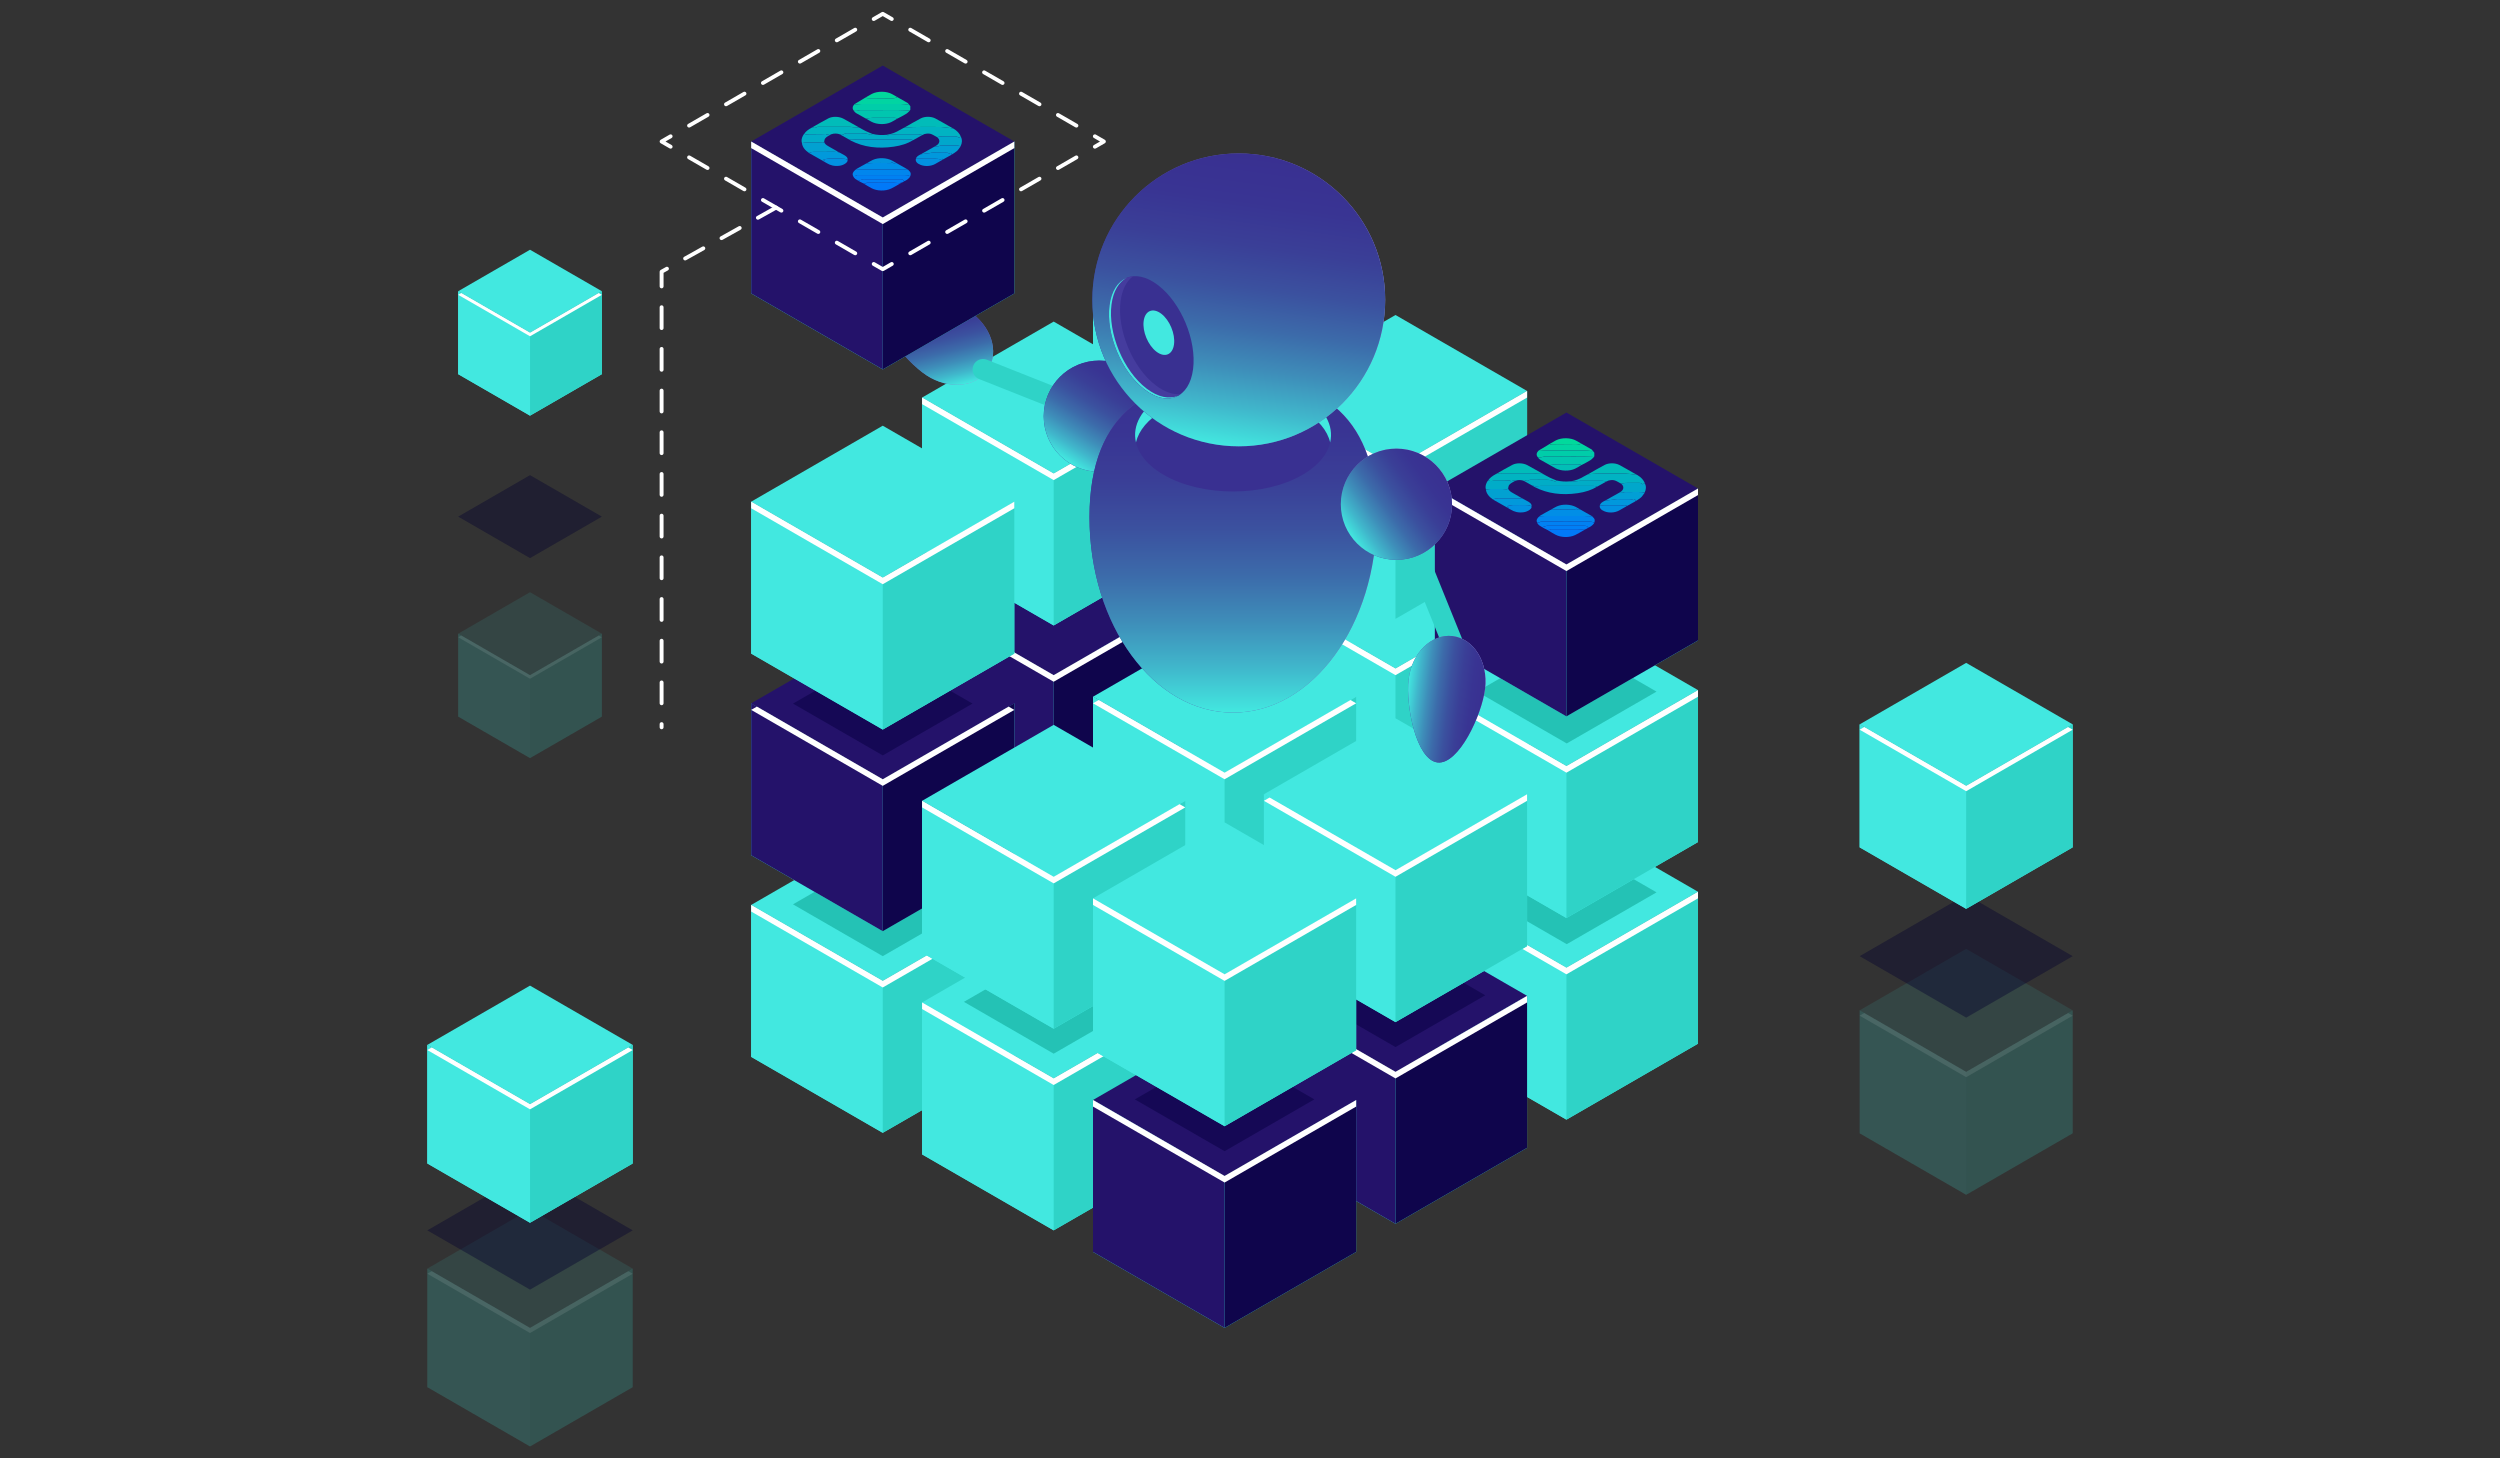 <?xml version="1.0" encoding="utf-8"?>
<!-- Generator: Adobe Illustrator 13.0.0, SVG Export Plug-In . SVG Version: 6.00 Build 14948)  -->
<!DOCTYPE svg PUBLIC "-//W3C//DTD SVG 1.1//EN" "http://www.w3.org/Graphics/SVG/1.1/DTD/svg11.dtd">
<svg version="1.1" id="Ñëîé_1" xmlns="http://www.w3.org/2000/svg" xmlns:xlink="http://www.w3.org/1999/xlink" x="0px" y="0px"
	 width="600px" height="350px" viewBox="0 0 600 350" enable-background="new 0 0 600 350" xml:space="preserve">
<rect x="0" y="0" width="600" height="350" fill="#333333" stroke="none"/>
<g>
	<g>
		<g>
			<polygon fill="#42E8E0" points="293.9,185.442 262.32,167.21 262.32,203.674 293.9,221.907 325.48,203.674 325.48,167.21 			"/>
			<polygon fill="#42E8E0" points="293.9,221.907 262.32,203.674 262.32,167.21 293.9,185.442 			"/>
			<polygon fill="#2FD3C7" points="325.48,203.674 293.9,221.907 293.9,185.442 325.48,167.21 			"/>
			<polygon fill="#42E8E0" points="293.9,185.442 262.32,167.21 293.9,148.978 325.48,167.21 			"/>
			<polygon fill="#FFFFFF" points="293.9,185.442 263.69,168 262.32,168.792 293.9,187.024 325.48,168.792 324.111,168.002 			"/>
		</g>
		<g>
			<polygon fill="#42E8E0" points="334.921,208.848 303.341,190.615 303.341,227.08 334.921,245.311 366.5,227.08 366.5,190.615 			
				"/>
			<polygon fill="#42E8E0" points="334.921,245.311 303.341,227.08 303.341,190.616 334.921,208.848 			"/>
			<polygon fill="#2FD3C7" points="366.5,227.08 334.921,245.311 334.921,208.848 366.5,190.616 			"/>
			<polygon fill="#42E8E0" points="334.921,208.848 303.341,190.616 334.919,172.383 366.5,190.616 			"/>
			<polygon fill="#FFFFFF" points="334.921,208.848 304.71,191.406 303.341,192.196 334.921,210.43 366.5,192.197 365.13,191.406 
							"/>
		</g>
		<g>
			<polygon fill="#42E8E0" points="375.941,232.253 344.361,214.02 344.361,250.485 375.941,268.717 407.521,250.485 
				407.521,214.02 			"/>
			<polygon fill="#42E8E0" points="375.941,268.717 344.361,250.485 344.361,214.02 375.941,232.253 			"/>
			<polygon fill="#2FD3C7" points="407.521,250.485 375.941,268.717 375.941,232.253 407.521,214.02 			"/>
			<polygon fill="#42E8E0" points="375.941,232.253 344.361,214.02 375.941,195.788 407.519,214.021 			"/>
			<polygon fill="#FFFFFF" points="375.941,232.253 345.73,214.812 344.361,215.603 375.941,233.835 407.519,215.603 
				407.521,214.02 			"/>
		</g>
		<g>
			<polygon fill="#42E8E0" points="252.881,210.43 221.299,192.197 221.299,228.661 252.881,246.895 284.46,228.661 284.46,192.197 
							"/>
			<polygon fill="#42E8E0" points="252.881,246.895 221.3,228.661 221.3,192.197 252.881,210.43 			"/>
			<polygon fill="#2FD3C7" points="284.46,228.661 252.881,246.895 252.881,210.43 284.46,192.197 			"/>
			<polygon fill="#42E8E0" points="252.881,210.43 221.3,192.197 252.88,173.964 284.459,192.197 			"/>
			<polygon fill="#FFFFFF" points="252.881,210.43 222.67,192.987 221.299,193.779 252.881,212.012 284.459,193.779 
				283.091,192.987 			"/>
		</g>
		<g>
			<polygon fill="#42E8E0" points="293.9,233.835 262.32,215.603 262.32,252.067 293.9,270.299 325.48,252.067 325.48,215.603 			
				"/>
			<polygon fill="#42E8E0" points="293.9,270.299 262.32,252.067 262.32,215.603 293.9,233.835 			"/>
			<polygon fill="#2FD3C7" points="325.48,252.067 293.9,270.299 293.9,233.835 325.48,215.603 			"/>
			<polygon fill="#42E8E0" points="293.9,233.835 262.32,215.603 293.9,197.37 325.48,215.604 			"/>
			<polygon fill="#FFFFFF" points="293.9,233.835 263.69,216.393 262.32,217.184 293.9,235.416 325.48,217.185 324.111,216.393 			
				"/>
		</g>
		<g>
			<polygon fill="#42E8E0" points="334.921,257.24 303.341,239.007 303.341,275.471 334.921,293.704 366.5,275.471 366.5,239.007 
							"/>
			<polygon fill="#24126A" points="334.921,293.704 303.341,275.471 303.341,239.007 334.921,257.24 			"/>
			<polygon fill="#0F054C" points="366.5,275.471 334.921,293.704 334.921,257.24 366.5,239.007 			"/>
			<polygon fill="#24126A" points="334.921,257.24 303.341,239.007 334.919,220.775 366.5,239.007 			"/>
			<polygon fill="#FFFFFF" points="334.921,257.24 304.71,239.798 303.341,240.588 334.921,258.822 366.5,240.588 366.5,239.007 			
				"/>
		</g>
		<g>
			<polygon fill="#42E8E0" points="211.86,235.416 180.28,217.185 180.28,253.648 211.86,271.88 243.439,253.648 243.439,217.185 
							"/>
			<polygon fill="#42E8E0" points="211.86,271.88 180.28,253.648 180.28,217.185 211.86,235.416 			"/>
			<polygon fill="#2FD3C7" points="243.439,253.648 211.86,271.88 211.86,235.416 243.439,217.185 			"/>
			<polygon fill="#42E8E0" points="211.86,235.416 180.28,217.185 211.859,198.951 243.438,217.185 			"/>
			<polygon fill="#FFFFFF" points="211.86,235.416 180.28,217.184 180.28,218.766 211.86,236.998 243.438,218.767 242.07,217.976 
							"/>
		</g>
		<g>
			<polygon fill="#42E8E0" points="252.881,258.822 221.3,240.588 221.3,277.055 252.881,295.285 284.46,277.055 284.46,240.588 			
				"/>
			<polygon fill="#42E8E0" points="252.881,295.285 221.3,277.055 221.3,240.588 252.881,258.822 			"/>
			<polygon fill="#2FD3C7" points="284.46,277.055 252.881,295.285 252.881,258.822 284.46,240.588 			"/>
			<polygon fill="#42E8E0" points="252.881,258.822 221.3,240.588 252.88,222.357 284.459,240.59 			"/>
			<polygon fill="#FFFFFF" points="252.881,258.822 221.299,240.588 221.3,242.17 252.881,260.403 284.459,242.171 283.091,241.38 
							"/>
		</g>
		<g>
			<polygon fill="#42E8E0" points="293.9,282.228 262.32,263.994 262.32,300.458 293.9,318.691 325.48,300.458 325.48,263.994 			
				"/>
			<polygon fill="#24126A" points="293.9,318.691 262.32,300.458 262.32,263.994 293.9,282.228 			"/>
			<polygon fill="#0F054C" points="325.48,300.458 293.9,318.691 293.9,282.228 325.48,263.994 			"/>
			<polygon fill="#24126A" points="293.9,282.228 262.32,263.994 293.9,245.762 325.48,263.994 			"/>
			<polygon fill="#FFFFFF" points="293.9,282.228 262.32,263.994 262.32,265.576 293.9,283.809 325.48,265.576 325.48,263.994 			
				"/>
		</g>
		<g>
			<polygon fill="#42E8E0" points="293.9,137.051 262.32,118.818 262.32,155.283 293.9,173.515 325.48,155.283 325.48,118.818 			
				"/>
			<polygon fill="#42E8E0" points="293.9,173.515 262.32,155.283 262.32,118.818 293.9,137.051 			"/>
			<polygon fill="#2FD3C7" points="325.48,155.283 293.9,173.515 293.9,137.051 325.48,118.818 			"/>
			<polygon fill="#42E8E0" points="293.9,137.051 262.32,118.818 293.9,100.586 325.48,118.819 			"/>
			<polygon fill="#FFFFFF" points="293.9,137.051 263.69,119.609 262.32,120.4 293.9,138.633 325.48,120.4 324.111,119.609 			"/>
		</g>
		<g>
			<polygon opacity="0.7" fill="#0F054C" points="293.9,276.288 272.358,263.852 293.9,251.413 315.441,263.852 			"/>
			<polygon opacity="0.7" fill="#18B2A3" points="252.881,252.883 231.337,240.445 252.88,228.008 274.423,240.445 			"/>
			<polygon opacity="0.7" fill="#0F054C" points="334.921,251.301 313.376,238.864 334.919,226.427 356.462,238.864 			"/>
			<polygon opacity="0.7" fill="#18B2A3" points="376.019,226.601 354.476,214.162 376.019,201.727 397.562,214.165 			"/>
			<polygon opacity="0.7" fill="#18B2A3" points="211.86,229.479 190.317,217.041 211.859,204.604 233.401,217.041 			"/>
		</g>
		<g>
			<polygon fill="#42E8E0" points="334.921,160.457 303.341,142.223 303.341,178.688 334.921,196.92 366.5,178.688 366.5,142.223 
							"/>
			<polygon fill="#42E8E0" points="334.921,196.92 303.341,178.688 303.341,142.223 334.921,160.457 			"/>
			<polygon fill="#2FD3C7" points="366.5,178.688 334.921,196.92 334.921,160.457 366.5,142.223 			"/>
			<polygon fill="#42E8E0" points="334.921,160.457 303.341,142.223 334.919,123.992 366.5,142.224 			"/>
			<polygon fill="#FFFFFF" points="334.921,160.457 304.71,143.014 303.341,143.805 334.921,162.038 366.5,143.806 365.13,143.015 
							"/>
		</g>
		<g>
			<polygon fill="#42E8E0" points="375.941,183.862 344.361,165.629 344.361,202.093 375.941,220.326 407.521,202.093 
				407.521,165.629 			"/>
			<polygon fill="#42E8E0" points="375.941,220.326 344.361,202.093 344.361,165.629 375.941,183.86 			"/>
			<polygon fill="#2FD3C7" points="407.521,202.093 375.941,220.326 375.941,183.86 407.521,165.629 			"/>
			<polygon fill="#42E8E0" points="375.941,183.86 344.361,165.629 375.941,147.396 407.519,165.629 			"/>
			<polygon fill="#FFFFFF" points="375.941,183.862 345.73,166.419 344.361,167.21 375.941,185.442 407.519,167.21 407.521,165.629 
							"/>
		</g>
		<g>
			<polygon fill="#42E8E0" points="252.881,162.038 221.299,143.805 221.299,180.269 252.881,198.502 284.46,180.269 
				284.46,143.805 			"/>
			<polygon fill="#24126A" points="252.881,198.502 221.3,180.27 221.3,143.805 252.881,162.038 			"/>
			<polygon fill="#0F054C" points="284.46,180.27 252.881,198.502 252.881,162.038 284.46,143.805 			"/>
			<polygon fill="#24126A" points="252.881,162.038 221.3,143.805 252.88,125.573 284.459,143.806 			"/>
			<polygon fill="#FFFFFF" points="252.881,162.038 222.67,144.596 221.299,145.387 252.881,163.62 284.459,145.387 
				283.091,144.596 			"/>
		</g>
		<g>
			<polygon fill="#42E8E0" points="293.9,185.443 262.32,167.21 262.32,203.674 293.9,221.907 325.48,203.674 325.48,167.21 			"/>
			<polygon fill="#42E8E0" points="293.9,221.907 262.32,203.674 262.32,167.21 293.9,185.443 			"/>
			<polygon fill="#2FD3C7" points="325.48,203.674 293.9,221.907 293.9,185.443 325.48,167.21 			"/>
			<polygon fill="#42E8E0" points="293.9,185.443 262.32,167.21 293.9,148.979 325.48,167.21 			"/>
			<polygon fill="#FFFFFF" points="293.9,185.443 263.69,168 262.32,168.792 293.9,187.025 325.48,168.792 324.111,168.002 			"/>
		</g>
		<g>
			<polygon fill="#42E8E0" points="334.921,208.848 303.341,190.616 303.341,227.08 334.921,245.311 366.5,227.08 366.5,190.616 			
				"/>
			<polygon fill="#42E8E0" points="334.921,245.313 303.341,227.08 303.341,190.616 334.921,208.848 			"/>
			<polygon fill="#2FD3C7" points="366.5,227.08 334.921,245.313 334.921,208.848 366.5,190.616 			"/>
			<polygon fill="#42E8E0" points="334.921,208.848 303.341,190.616 334.919,172.384 366.5,190.616 			"/>
			<polygon fill="#FFFFFF" points="334.921,208.848 304.71,191.406 303.341,192.196 334.921,210.43 366.5,192.197 366.5,190.616 			
				"/>
		</g>
		<g>
			<polygon fill="#42E8E0" points="211.86,187.025 180.28,168.792 180.28,205.258 211.86,223.489 243.439,205.258 243.439,168.792 
							"/>
			<polygon fill="#24126A" points="211.86,223.489 180.28,205.258 180.28,168.792 211.86,187.025 			"/>
			<polygon fill="#0F054C" points="243.439,205.258 211.86,223.489 211.86,187.025 243.439,168.792 			"/>
			<polygon fill="#24126A" points="211.86,187.025 180.28,168.792 211.859,150.56 243.438,168.793 			"/>
			<polygon fill="#FFFFFF" points="211.86,187.025 181.65,169.583 180.28,170.373 211.86,188.606 243.438,170.373 242.07,169.583 
							"/>
		</g>
		<g>
			<polygon fill="#42E8E0" points="252.881,210.431 221.3,192.197 221.3,228.661 252.881,246.895 284.46,228.661 284.46,192.197 			
				"/>
			<polygon fill="#42E8E0" points="252.881,246.895 221.3,228.661 221.3,192.197 252.881,210.431 			"/>
			<polygon fill="#2FD3C7" points="284.46,228.661 252.881,246.895 252.881,210.431 284.46,192.197 			"/>
			<polygon fill="#42E8E0" points="252.881,210.431 221.3,192.197 252.88,173.966 284.459,192.197 			"/>
			<polygon fill="#FFFFFF" points="252.881,210.431 221.299,192.197 221.3,193.779 252.881,212.012 284.459,193.779 
				283.091,192.989 			"/>
		</g>
		<g>
			<polygon fill="#42E8E0" points="293.9,233.835 262.32,215.603 262.32,252.067 293.9,270.299 325.48,252.067 325.48,215.603 			
				"/>
			<polygon fill="#42E8E0" points="293.9,270.299 262.32,252.067 262.32,215.604 293.9,233.835 			"/>
			<polygon fill="#2FD3C7" points="325.48,252.067 293.9,270.299 293.9,233.835 325.48,215.604 			"/>
			<polygon fill="#42E8E0" points="293.9,233.835 262.32,215.604 293.9,197.37 325.48,215.604 			"/>
			<polygon fill="#FFFFFF" points="293.9,233.835 262.32,215.603 262.32,217.185 293.9,235.416 325.48,217.185 325.48,215.603 			
				"/>
		</g>
		<g>
			<polygon opacity="0.7" fill="#18B2A3" points="376.019,178.424 354.476,165.985 376.019,153.548 397.562,165.985 			"/>
			<polygon opacity="0.7" fill="#0F054C" points="211.86,181.3 190.317,168.863 211.859,156.425 233.401,168.863 			"/>
		</g>
		<g>
			<polygon fill="#42E8E0" points="293.9,88.66 262.32,70.426 262.32,106.89 293.9,125.124 325.48,106.89 325.48,70.426 			"/>
			<polygon fill="#42E8E0" points="293.9,125.124 262.32,106.891 262.32,70.426 293.9,88.659 			"/>
			<polygon fill="#2FD3C7" points="325.48,106.891 293.9,125.124 293.9,88.659 325.48,70.426 			"/>
			<polygon fill="#42E8E0" points="293.9,88.659 262.32,70.426 293.9,52.194 325.48,70.428 			"/>
			<polygon fill="#FFFFFF" points="293.9,88.66 262.32,70.426 262.32,72.008 293.9,90.241 325.48,72.008 325.48,70.426 			"/>
		</g>
		<g>
			<polygon fill="#42E8E0" points="334.921,112.064 303.341,93.832 303.341,130.296 334.921,148.528 366.5,130.296 366.5,93.832 			
				"/>
			<polygon fill="#42E8E0" points="334.921,148.528 303.341,130.296 303.341,93.832 334.921,112.064 			"/>
			<polygon fill="#2FD3C7" points="366.5,130.296 334.921,148.528 334.921,112.064 366.5,93.832 			"/>
			<polygon fill="#42E8E0" points="334.921,112.064 303.341,93.832 334.919,75.6 366.5,93.832 			"/>
			<polygon fill="#FFFFFF" points="334.921,112.064 303.341,93.832 303.341,95.413 334.921,113.646 366.5,95.414 366.5,93.832 			
				"/>
		</g>
		<g>
			<polygon fill="#42E8E0" points="375.941,135.469 344.361,117.237 344.361,153.702 375.941,171.933 407.521,153.702 
				407.521,117.237 			"/>
			<polygon fill="#24126A" points="375.941,171.933 344.361,153.702 344.361,117.237 375.941,135.469 			"/>
			<polygon fill="#0F054C" points="407.521,153.702 375.941,171.933 375.941,135.469 407.521,117.237 			"/>
			<polygon fill="#24126A" points="375.941,135.469 344.361,117.237 375.941,99.004 407.519,117.237 			"/>
			<polygon fill="#FFFFFF" points="375.941,135.469 344.361,117.236 344.361,118.818 375.941,137.051 407.519,118.819 
				407.521,117.237 			"/>
			<g>
				<path fill="#01B3C2" d="M376.931,115.518c1.299-0.185,2.297-0.623,3.182-1.162c0.303-0.186,0.637-0.356,1.018-0.541
					c1.453-0.139,2.854-0.205,4.271-0.188c1.523,0.018,3.053-0.025,4.574,0.016c0.77,0.021,1.529,0.167,2.293,0.259
					c0.014,0.001,0.025,0.007,0.039,0.008c0.211,0.03,0.422,0.059,0.633,0.089c0.945,0.549,1.514,1.209,1.822,1.959
					c-0.189,0.097-0.348,0.171-0.576,0.277c-0.217-0.412-0.811-0.351-1.361-0.352c-0.547-0.002-1.096,0.011-1.645-0.003
					c-0.736-0.019-1.449,0.025-2.129,0.192c-0.33-0.184-0.654-0.368-0.99-0.55c-0.633-0.347-1.168-0.399-2.023-0.187
					c-0.063,0.019-0.084,0.027-0.102,0.036c-0.076,0.042-0.15,0.085-0.27,0.141c-0.078,0.031-0.111,0.047-0.148,0.061
					c0,0,0.016-0.007-0.01-0.007c-0.328-0.063-0.627-0.176-0.932-0.179c-1.715-0.018-3.432-0.014-5.146-0.003
					c-0.291,0.001-0.584,0.062-0.877,0.09c-0.285,0.027-0.58,0.037-0.861,0.072C377.427,115.581,377.167,115.662,376.931,115.518z"
					/>
				<path fill="#01ADC6" d="M376.894,115.517c0.273,0.146,0.533,0.064,0.799,0.029c0.281-0.036,0.576-0.045,0.861-0.072
					c0.293-0.028,0.586-0.089,0.877-0.09c1.715-0.01,3.432-0.015,5.146,0.003c0.305,0.003,0.604,0.116,0.936,0.185
					c-0.707,0.42-1.443,0.835-2.225,1.246c-0.283-0.188-0.635-0.199-1.002-0.199c-4.174,0.001-8.348,0.001-12.52,0.004
					c-0.232,0-0.471,0.015-0.691,0.049c-0.338,0.051-0.643,0.045-0.945-0.063c-0.121-0.043-0.279-0.054-0.422-0.081
					c-0.641-0.352-1.279-0.703-1.904-1.073c0.16-0.066,0.309-0.113,0.414-0.148c0.129,0.068,0.229,0.12,0.328,0.174
					c0.07-0.064,0.117-0.145,0.217-0.186c0.143-0.063,0.324-0.137,0.492-0.138c1.416-0.011,2.832-0.025,4.244,0.006
					c0.43,0.01,0.912,0.105,1.266,0.247c0.422,0.167,0.617,0.178,0.793-0.101C374.621,115.563,375.72,115.635,376.894,115.517z"/>
				<path fill="#01B4C1" d="M373.537,115.3c-0.154,0.287-0.35,0.275-0.771,0.108c-0.354-0.142-0.836-0.237-1.266-0.247
					c-1.412-0.031-2.828-0.017-4.244-0.006c-0.168,0.001-0.35,0.075-0.492,0.138c-0.1,0.041-0.146,0.122-0.217,0.186
					c-0.1-0.054-0.199-0.105-0.328-0.174c-0.105,0.035-0.254,0.082-0.432,0.135c-0.027,0.007-0.029,0.004-0.039-0.01
					c-0.078-0.042-0.148-0.068-0.215-0.096c-0.598-0.158-1.186-0.179-1.811,0.036c-0.326-0.071-0.574-0.066-0.82,0.045
					c-0.113,0.051-0.281,0.065-0.422,0.096c0-0.077,0-0.152,0-0.19c-0.471,0.018-0.975,0.049-1.482,0.055
					c-0.738,0.012-1.48,0.001-2.221,0.004c-0.176,0.001-0.371-0.005-0.529,0.03c-0.438,0.1-0.771,0.031-1.055-0.162
					c0.357-0.547,0.961-1.005,1.736-1.427c0.285-0.064,0.51-0.122,0.715-0.173c0.131,0.027,0.436,0.105,0.451,0.088
					c0.193-0.179,0.492-0.149,0.773-0.149c2.402,0,4.803-0.004,7.203,0.005c0.301,0,0.6,0.079,0.904,0.106
					c0.234,0.021,0.473,0.013,0.709,0.023c0.123,0.004,0.246,0.01,0.361,0.025c0.133,0.016,0.258,0.043,0.387,0.065
					c0.506,0.276,0.99,0.564,1.525,0.823C372.449,114.871,372.994,115.072,373.537,115.3z"/>
				<path fill="#01A7CD" d="M367.72,116.542c0.131,0.012,0.289,0.023,0.41,0.066c0.303,0.109,0.607,0.114,0.945,0.063
					c0.221-0.034,0.459-0.049,0.691-0.049c4.172-0.003,8.346-0.003,12.52-0.004c0.367,0,0.719,0.011,0.977,0.207
					c-1.256,0.77-2.814,1.277-4.604,1.538c-3.848,0.562-7.26,0.084-10.207-1.407C368.201,116.828,367.972,116.688,367.72,116.542z"
					/>
				<path fill="#01C6AF" d="M371.958,111.612c-0.787-0.437-1.59-0.867-2.355-1.318c-0.229-0.135-0.352-0.323-0.498-0.509
					c0.189-0.014,0.35,0.001,0.512-0.003c0.113-0.002,0.227-0.022,0.332-0.046c0.215-0.047,0.42-0.135,0.637-0.143
					c0.551-0.021,1.102-0.014,1.652-0.006c3.434,0.05,6.873-0.11,10.303,0.091c-0.275,0.259-0.49,0.547-0.844,0.767
					c-0.672,0.421-1.426,0.804-2.186,1.195c-0.207-0.174-0.471-0.218-0.801-0.217c-1.689,0.006-3.377-0.014-5.064,0.011
					C373.082,111.441,372.521,111.55,371.958,111.612z"/>
				<path fill="#00CDA9" d="M382.55,109.671c-3.439-0.195-6.879-0.035-10.313-0.084c-0.551-0.007-1.102-0.015-1.652,0.006
					c-0.217,0.008-0.422,0.096-0.637,0.143c-0.105,0.023-0.219,0.043-0.332,0.046c-0.162,0.004-0.322-0.011-0.512-0.013
					c-0.473-0.543-0.367-1.079,0.119-1.604c0.113,0.026,0.203,0.076,0.279,0.069c0.494-0.033,0.984-0.111,1.48-0.113
					c2.541-0.012,5.082-0.006,7.627-0.006c1.176,0.002,2.357-0.026,3.535,0.175c-0.027-0.129-0.055-0.247-0.082-0.364
					c0.193,0.228,0.385,0.455,0.574,0.721c-0.004,0.287-0.002,0.535-0.002,0.781c0.01,0.013,0.02,0.027,0.004,0.065
					c-0.045,0.068-0.064,0.112-0.086,0.156C382.554,109.649,382.556,109.665,382.55,109.671z"/>
				<path fill="#0186ED" d="M368.912,125.403c-0.27-0.525-0.031-1.004,0.508-1.459c0.48-0.038,0.912-0.101,1.342-0.104
					c3.156-0.007,6.313-0.005,9.469-0.002c0.178,0,0.354,0.022,0.529,0.027c0.449,0.013,0.895,0.02,1.342,0.029
					c0,0,0.01,0.005,0.01,0.021c0.041,0.045,0.082,0.073,0.123,0.101c0,0-0.012,0.003,0.002,0.015
					c0.031,0.044,0.055,0.076,0.078,0.106c0.518,0.422,0.49,0.884,0.287,1.36c-0.305-0.295-0.877-0.313-1.33-0.316
					c-3.725-0.02-7.447-0.012-11.172-0.01c-0.135,0-0.359,0.008-0.385,0.044C369.556,125.442,369.224,125.402,368.912,125.403z"/>
				<path fill="#01BCB9" d="M392.927,113.986c-0.197-0.017-0.408-0.046-0.619-0.076c-0.014-0.001-0.025-0.007-0.039-0.008
					c-0.764-0.092-1.523-0.238-2.293-0.259c-1.521-0.041-3.051,0.002-4.574-0.016c-1.418-0.017-2.818,0.049-4.248,0.182
					c1.301-0.747,2.607-1.514,3.986-2.236c0.986-0.515,2.518-0.5,3.5,0.017c1.117,0.589,2.162,1.216,3.246,1.826
					C392.224,113.605,392.574,113.786,392.927,113.986z"/>
				<path fill="#01BCB9" d="M370.419,113.796c-0.115-0.007-0.24-0.034-0.373-0.05c-0.115-0.016-0.238-0.021-0.361-0.025
					c-0.236-0.01-0.475-0.002-0.709-0.023c-0.305-0.027-0.604-0.106-0.904-0.106c-2.4-0.01-4.801-0.005-7.203-0.005
					c-0.281,0-0.58-0.029-0.773,0.149c-0.016,0.017-0.32-0.061-0.451-0.088c-0.205,0.051-0.43,0.109-0.691,0.166
					c1.314-0.752,2.629-1.523,4.02-2.25c1.004-0.523,2.568-0.472,3.594,0.079c1,0.535,1.965,1.091,2.943,1.637
					C369.812,113.447,370.107,113.615,370.419,113.796z"/>
				<path fill="#01D4A2" d="M382.06,107.927c0.031,0.116,0.059,0.233,0.086,0.363c-1.178-0.201-2.359-0.173-3.535-0.175
					c-2.545,0-5.086-0.006-7.627,0.006c-0.496,0.002-0.986,0.081-1.48,0.113c-0.076,0.006-0.166-0.043-0.258-0.082
					c0.887-0.554,1.779-1.094,2.705-1.627c0.111,0.198,0.371,0.208,0.643,0.209c1.854,0.016,3.707,0.028,5.561,0.047
					c0.547,0.007,0.99-0.095,1.344-0.325c0.811,0.459,1.619,0.918,2.461,1.398c0.057,0.038,0.08,0.058,0.105,0.075
					C382.064,107.931,382.058,107.929,382.06,107.927z"/>
				<path fill="#018EE6" d="M382.089,123.879c-0.436,0.005-0.881-0.002-1.33-0.015c-0.176-0.005-0.352-0.027-0.529-0.027
					c-3.156-0.002-6.313-0.005-9.469,0.002c-0.43,0.003-0.861,0.066-1.316,0.096c0.023-0.05,0.072-0.096,0.16-0.151
					c0.07-0.036,0.1-0.062,0.129-0.087c0.422-0.242,0.842-0.483,1.305-0.739c0.063-0.028,0.084-0.042,0.105-0.054
					c0-0.014,0.016-0.025,0.07-0.042c0.059-0.021,0.078-0.032,0.102-0.043c0,0,0,0.006,0.01-0.003
					c0.029-0.022,0.047-0.034,0.064-0.046c0.004-0.015,0.016-0.025,0.07-0.046c0.053-0.023,0.074-0.036,0.096-0.048
					c0.004-0.014,0.016-0.025,0.074-0.042c0.055-0.022,0.078-0.033,0.098-0.043c0,0,0.002,0.004,0.01-0.004
					c0.029-0.022,0.049-0.036,0.066-0.047c0.004-0.013,0.016-0.024,0.068-0.044c0.055-0.023,0.078-0.036,0.098-0.047
					c0.002-0.014,0.016-0.025,0.07-0.043c0.059-0.022,0.08-0.032,0.1-0.044c0,0-0.006,0.003,0.027,0.003
					c0.521-0.028,1.008-0.073,1.496-0.077c1.205-0.012,2.41-0.023,3.611,0.005c0.398,0.008,0.773,0.106,1.025-0.221
					c0.189,0.342,0.494,0.354,0.875,0.211c0.02-0.008,0.051-0.008,0.078-0.011c0,0-0.006,0.002,0.008,0.01
					c0.031,0.018,0.053,0.029,0.074,0.039c0,0-0.008,0,0.006,0.007c0.035,0.017,0.057,0.028,0.078,0.039c0,0-0.01,0,0.004,0.007
					c0.039,0.015,0.061,0.025,0.084,0.036c0.025,0.002,0.047,0.008,0.08,0.04c0.039,0.03,0.061,0.042,0.082,0.054
					C380.474,122.956,381.277,123.41,382.089,123.879z"/>
				<path fill="#02A1D1" d="M358.341,119.893c-1.012-0.684-1.605-1.463-1.721-2.377c0.387-0.073,0.744-0.148,1.102-0.155
					c0.945-0.018,1.891-0.008,2.834-0.003c0.258,0,0.525,0.012,0.771,0.048c0.336,0.05,0.531-0.002,0.623-0.186
					c0.111,0.428,0.5,0.765,1.053,1.06c0.752,0.403,1.477,0.82,2.203,1.253c-0.242,0.21-0.531,0.061-0.793,0.062
					c-1.621,0.005-3.244,0.009-4.867,0.012C359.074,119.609,358.652,119.679,358.341,119.893z"/>
				<path fill="#0181F2" d="M368.91,125.419c0.314-0.017,0.646,0.023,0.805-0.204c0.025-0.037,0.25-0.044,0.385-0.044
					c3.725-0.002,7.447-0.01,11.172,0.01c0.453,0.004,1.025,0.021,1.316,0.335c0,0.039-0.014,0.065-0.051,0.115
					c-0.039,0.044-0.055,0.068-0.07,0.091c0,0-0.002-0.001-0.006,0.004c-0.014,0.015-0.02,0.027-0.021,0.036
					c-0.318,0.345-0.688,0.667-1.273,0.901c-0.209-0.394-0.398-0.481-1.084-0.483c-2.656,0-5.313-0.002-7.967,0.003
					c-0.467,0.001-0.979-0.078-1.35,0.175c-0.031,0.021-0.145-0.004-0.193,0.015c-0.145,0.054-0.279,0.117-0.414,0.177
					c-0.24-0.144-0.48-0.288-0.73-0.454c-0.018-0.03-0.031-0.037-0.047-0.044c0,0,0.016-0.011,0.008-0.014
					c-0.023-0.015-0.043-0.025-0.063-0.037c-0.047-0.038-0.094-0.079-0.139-0.136c-0.01-0.031-0.02-0.04-0.033-0.049
					c-0.07-0.083-0.135-0.167-0.207-0.272c0-0.031-0.002-0.041-0.01-0.05C368.927,125.474,368.917,125.454,368.91,125.419z"/>
				<path fill="#0199DB" d="M358.351,119.907c0.301-0.229,0.723-0.298,1.195-0.3c1.623-0.003,3.246-0.007,4.867-0.012
					c0.262-0.001,0.551,0.149,0.809-0.049c0.023-0.01,0.029-0.01,0.023,0.01c-0.035,0.208,0.186,0.232,0.443,0.234
					c0.408,0.225,0.816,0.449,1.248,0.697c0.053,0.044,0.082,0.063,0.111,0.081c0.428,0.281,0.584,0.608,0.531,0.976
					c-0.334-0.248-0.846-0.304-1.316-0.318c-1.043-0.03-2.09-0.015-3.135-0.004c-0.213,0.001-0.43,0.044-0.637,0.079
					c-0.248,0.043-0.488,0.099-0.75,0.153c0.096,0.078,0.221,0.179,0.389,0.315c-0.219,0-0.352,0-0.482,0
					C360.552,121.153,359.457,120.538,358.351,119.907z"/>
				<path fill="#01A7CB" d="M389.064,116.088c0.668-0.182,1.381-0.226,2.117-0.208c0.549,0.015,1.098,0.001,1.645,0.003
					c0.551,0.001,1.145-0.06,1.361,0.352c0.229-0.106,0.387-0.18,0.578-0.259c0.367,0.758,0.324,1.517-0.076,2.279
					c-0.438-0.143-0.867-0.175-1.332-0.168c-0.986,0.01-1.971,0.006-2.955,0.001c-0.398-0.003-0.768,0.021-0.939,0.168
					c-0.387,0.026-0.676,0.044-0.963,0.063c0.07-0.045,0.133-0.097,0.213-0.137C389.742,117.667,389.898,116.734,389.064,116.088z"
					/>
				<path fill="#029FD5" d="M388.476,118.327c0.311-0.026,0.6-0.044,0.986-0.07c0.172-0.147,0.541-0.171,0.939-0.168
					c0.984,0.005,1.969,0.009,2.955-0.001c0.465-0.006,0.895,0.026,1.314,0.182c0.012,0.045,0,0.084-0.045,0.147
					c-0.055,0.054-0.078,0.083-0.102,0.114c-0.227,0.292-0.393,0.605-0.695,0.869c-0.379,0.331-0.873,0.623-1.34,0.918
					c-0.006-0.109,0.041-0.209,0.027-0.306c-0.012-0.055-0.121-0.104-0.188-0.155c-0.078,0.032-0.158,0.061-0.232,0.098
					c-0.045,0.02-0.076,0.05-0.145,0.097c-0.215-0.263-0.604-0.264-0.998-0.261c-0.578,0.003-1.156-0.012-1.732,0.005
					c-0.67,0.017-1.377-0.098-2.004,0.136c-0.041,0.015-0.109-0.001-0.164,0.003c-0.426,0.053-0.855,0.105-1.283,0.161
					c-0.221,0.031-0.436,0.074-0.652,0.11c1.031-0.577,2.057-1.155,3.127-1.749c0.051-0.021,0.066-0.03,0.08-0.042
					C388.371,118.388,388.412,118.36,388.476,118.327 M394.117,118.329c-0.008,0.009-0.016,0.017-0.023,0.025
					C394.107,118.349,394.117,118.342,394.117,118.329z"/>
				<path fill="#01ACC8" d="M361.955,117.2c-0.096,0.204-0.291,0.256-0.627,0.206c-0.246-0.037-0.514-0.048-0.771-0.048
					c-0.943-0.005-1.889-0.015-2.834,0.003c-0.357,0.006-0.715,0.082-1.096,0.136c-0.195-0.573-0.074-1.145,0.201-1.709
					c0.086-0.177,0.217-0.345,0.346-0.53c0.303,0.182,0.637,0.251,1.074,0.151c0.158-0.036,0.354-0.029,0.529-0.03
					c0.74-0.003,1.482,0.007,2.221-0.004c0.508-0.005,1.012-0.037,1.482-0.055c0,0.038,0,0.114,0,0.19
					c0.141-0.031,0.309-0.045,0.422-0.096c0.246-0.111,0.494-0.116,0.793-0.04c-0.57,0.317-1.215,0.615-1.516,1.048
					C362.017,116.656,362.029,116.925,361.955,117.2z"/>
				<path fill="#0179F8" d="M380.236,127.195c-0.006,0.016-0.02,0.026-0.074,0.045c-0.055,0.022-0.072,0.031-0.092,0.044
					c-0.014,0.013-0.029,0.025-0.076,0.049c-0.051,0.022-0.068,0.031-0.086,0.044c-0.625,0.351-1.213,0.728-1.889,1.045
					c-1.406,0.666-3.4,0.608-4.721-0.11c-0.646-0.351-1.26-0.721-1.875-1.102c0.336-0.035,0.697-0.007,0.736-0.203
					c0.592,0,1.137,0,1.682,0c1.592,0,3.186-0.012,4.779,0.005c0.539,0.006,1.076,0.087,1.613,0.146
					C380.236,127.179,380.236,127.187,380.236,127.195z"/>
				<path fill="#0198DC" d="M385.093,120.211c0.242-0.042,0.457-0.085,0.678-0.116c0.428-0.056,0.857-0.108,1.283-0.161
					c0.055-0.005,0.123,0.011,0.164-0.003c0.627-0.233,1.334-0.119,2.004-0.136c0.576-0.017,1.154-0.002,1.732-0.005
					c0.395-0.002,0.783-0.001,0.998,0.261c0.068-0.047,0.1-0.077,0.145-0.097c0.074-0.037,0.154-0.066,0.232-0.098
					c0.066,0.051,0.176,0.1,0.188,0.155c0.014,0.097-0.033,0.197-0.053,0.313c0,0.02-0.004,0.019-0.033,0.022
					c-0.119,0.063-0.209,0.122-0.301,0.181c0,0-0.002-0.001-0.014,0.006c-0.033,0.013-0.051,0.022-0.068,0.03
					c-0.533,0.307-1.066,0.611-1.635,0.911c-0.055-0.069-0.076-0.135-0.109-0.23c-0.26,0.181-0.512,0.172-0.824,0.09
					c-0.225-0.06-0.508-0.067-0.766-0.069c-0.934-0.009-1.871-0.004-2.807-0.004c-0.645,0-1.291,0.001-1.934,0.001
					C384.052,120.822,384.503,120.501,385.093,120.211z"/>
				<path fill="#017FF5" d="M380.234,127.147c-0.537-0.046-1.074-0.127-1.613-0.134c-1.594-0.018-3.188-0.005-4.779-0.005
					c-0.545,0-1.09,0-1.682,0c-0.039,0.195-0.4,0.167-0.746,0.188c-0.291-0.125-0.557-0.258-0.846-0.412
					c-0.043-0.031-0.064-0.042-0.084-0.051c0,0,0.004-0.001-0.01-0.009c-0.031-0.017-0.049-0.027-0.07-0.036
					c-0.074-0.038-0.148-0.076-0.236-0.127c0.125-0.072,0.26-0.135,0.404-0.189c0.049-0.019,0.162,0.006,0.193-0.015
					c0.371-0.253,0.883-0.174,1.35-0.175c2.654-0.005,5.311-0.003,7.967-0.003c0.686,0.002,0.875,0.089,1.061,0.489
					c0.004,0.019,0.002,0.017-0.014,0.025c-0.033,0.018-0.049,0.028-0.066,0.039c0,0,0,0.001-0.014,0.007
					c-0.033,0.019-0.051,0.028-0.068,0.04c-0.066,0.042-0.131,0.085-0.24,0.141c-0.064,0.027-0.09,0.038-0.111,0.05
					c0,0-0.006,0.019-0.037,0.011c-0.102-0.026-0.176-0.043-0.25-0.061c-0.01,0.059-0.016,0.12-0.023,0.191
					c0.004,0.022,0.004,0.029,0.004,0.038c0,0-0.004-0.002-0.023-0.001C380.263,127.147,380.25,127.147,380.234,127.147z"/>
				<path fill="#01D99C" d="M379.482,106.445c-0.338,0.243-0.781,0.345-1.328,0.338c-1.854-0.019-3.707-0.031-5.561-0.047
					c-0.271-0.001-0.531-0.011-0.619-0.215c-0.006-0.018-0.002-0.018,0.012-0.023c0.035-0.017,0.053-0.029,0.072-0.04
					c0,0,0,0.003,0.01-0.004c0.031-0.02,0.049-0.029,0.066-0.04c0.428-0.243,0.836-0.497,1.287-0.727
					c1.387-0.702,3.516-0.669,4.84,0.065C378.667,105.977,379.068,106.204,379.482,106.445z"/>
				<path fill="#0291E1" d="M383.962,121.282c0.654-0.019,1.301-0.021,1.945-0.021c0.936,0,1.873-0.005,2.807,0.004
					c0.258,0.002,0.541,0.01,0.766,0.069c0.313,0.082,0.564,0.091,0.824-0.09c0.033,0.096,0.055,0.161,0.084,0.237
					c-0.084,0.068-0.178,0.126-0.311,0.197c-0.059,0.024-0.076,0.036-0.092,0.045c-0.467,0.266-0.926,0.539-1.402,0.799
					c-1,0.55-2.426,0.634-3.492,0.205C384.218,122.379,383.828,121.903,383.962,121.282z"/>
				<path fill="#02BEB6" d="M371.972,111.627c0.549-0.077,1.109-0.186,1.674-0.193c1.688-0.024,3.375-0.004,5.064-0.011
					c0.33-0.001,0.594,0.043,0.775,0.224c-0.473,0.288-0.938,0.584-1.467,0.837c-1.367,0.655-3.387,0.601-4.725-0.112
					C372.845,112.135,372.419,111.885,371.972,111.627z"/>
				<path fill="#0291E1" d="M361.658,121.783c0.121-0.015,0.254-0.015,0.473-0.015c-0.168-0.136-0.293-0.237-0.389-0.315
					c0.262-0.054,0.502-0.11,0.75-0.153c0.207-0.035,0.424-0.078,0.637-0.079c1.045-0.01,2.092-0.026,3.135,0.004
					c0.471,0.014,0.982,0.07,1.309,0.337c0.133,0.546-0.891,1.246-1.928,1.38c-1.289,0.169-2.236-0.121-3.064-0.628
					C362.289,122.136,361.976,121.969,361.658,121.783z"/>
				<path fill="#0292DD" d="M379.242,122.255c-0.016,0.017-0.047,0.017-0.066,0.025c-0.381,0.143-0.686,0.131-0.875-0.211
					c-0.252,0.328-0.627,0.229-1.025,0.221c-1.201-0.028-2.406-0.017-3.611-0.005c-0.488,0.004-0.975,0.049-1.5,0.074
					c0.463-0.274,0.92-0.574,1.459-0.816c1.367-0.617,3.295-0.548,4.621,0.146C378.585,121.865,378.904,122.056,379.242,122.255z"/>
				<path fill="#02A1D1" d="M365.677,119.778c-0.246,0.009-0.467-0.015-0.432-0.22C365.39,119.614,365.529,119.688,365.677,119.778z
					"/>
				<path fill="#0179F8" d="M380.318,127.1c0.008-0.06,0.014-0.121,0.023-0.18c0.074,0.018,0.148,0.035,0.236,0.066
					c-0.033,0.044-0.08,0.076-0.17,0.111C380.349,127.1,380.332,127.1,380.318,127.1z"/>
				<path fill="#01C6AF" d="M382.66,109.413c-0.023-0.231-0.025-0.479-0.025-0.749C382.652,108.892,382.671,109.145,382.66,109.413z
					"/>
				<path fill="#029FD5" d="M392.156,120.522c0.066-0.053,0.156-0.112,0.277-0.174C392.369,120.402,392.275,120.459,392.156,120.522
					z"/>
				<path fill="#01ADC6" d="M365.544,115.346c0.055,0.016,0.125,0.042,0.205,0.084C365.693,115.414,365.626,115.386,365.544,115.346
					z"/>
				<path fill="#018EE6" d="M382.228,124.002c-0.035-0.015-0.076-0.042-0.119-0.086
					C382.144,123.932,382.181,123.959,382.228,124.002z"/>
				<path fill="#0186ED" d="M369.714,123.703c-0.01,0.02-0.039,0.045-0.088,0.074C369.638,123.757,369.664,123.734,369.714,123.703z
					"/>
				<path fill="#01C6AF" d="M382.576,109.636c0-0.03,0.02-0.074,0.055-0.132C382.626,109.532,382.609,109.578,382.576,109.636z"/>
				<path fill="#01A7CB" d="M394.55,118.52c-0.002-0.02,0.021-0.049,0.059-0.093C394.607,118.446,394.589,118.479,394.55,118.52z"/>
				<path fill="#018EE6" d="M382.318,124.118c-0.027-0.012-0.051-0.043-0.084-0.09C382.257,124.043,382.291,124.071,382.318,124.118
					z"/>
				<path fill="#0186ED" d="M382.486,125.713c-0.004-0.015,0.012-0.038,0.037-0.071
					C382.523,125.656,382.513,125.682,382.486,125.713z"/>
				<path fill="#02A1D1" d="M367.042,120.555c-0.023-0.005-0.053-0.023-0.092-0.052C366.97,120.508,367.001,120.526,367.042,120.555
					z"/>
				<path fill="#01ADC6" d="M385.544,115.573c0.012-0.013,0.045-0.029,0.1-0.053C385.63,115.533,385.599,115.552,385.544,115.573z"
					/>
				<path fill="#00CDA9" d="M382.06,107.92c-0.021-0.006-0.045-0.025-0.08-0.053C382,107.874,382.027,107.891,382.06,107.92z"/>
				<path fill="#0186ED" d="M369.158,125.826c0.01-0.002,0.02,0.007,0.027,0.023C369.187,125.855,369.16,125.837,369.158,125.826z"
					/>
				<path fill="#0181F2" d="M380.318,127.111c0.014-0.011,0.031-0.011,0.068-0.01c0.004,0.012-0.01,0.026-0.045,0.043
					C380.322,127.14,380.322,127.133,380.318,127.111z"/>
				<path fill="#0181F2" d="M379.927,127.372c-0.002-0.007,0.016-0.017,0.049-0.034C379.984,127.347,379.97,127.36,379.927,127.372z
					"/>
				<path fill="#0181F2" d="M380.091,127.279c-0.002-0.008,0.016-0.017,0.051-0.038C380.142,127.248,380.126,127.26,380.091,127.279
					z"/>
				<path fill="#0181F2" d="M380.65,126.966c0-0.008,0.025-0.019,0.066-0.04C380.714,126.933,380.695,126.947,380.65,126.966z"/>
				<path fill="#0186ED" d="M368.935,125.503c0.01-0.001,0.012,0.008,0.012,0.024C368.945,125.532,368.933,125.513,368.935,125.503z
					"/>
				<path fill="#0186ED" d="M382.453,125.754c-0.012-0.001-0.006-0.014,0.01-0.028C382.466,125.722,382.462,125.744,382.453,125.754
					z"/>
				<path fill="#0186ED" d="M369.332,126.014c0.014-0.002,0.033,0.008,0.068,0.027C369.388,126.041,369.363,126.033,369.332,126.014
					z"/>
				<path fill="#0186ED" d="M369.384,126.061c0.012-0.003,0.025,0.004,0.037,0.021C369.425,126.086,369.39,126.071,369.384,126.061z
					"/>
				<path fill="#0181F2" d="M380.234,127.159c0.016-0.012,0.029-0.012,0.066-0.011c0.008,0.014-0.01,0.025-0.045,0.043
					C380.236,127.187,380.236,127.179,380.234,127.159z"/>
				<path fill="#0181F2" d="M370.408,126.699c0.018-0.001,0.035,0.009,0.066,0.028C370.462,126.727,370.441,126.719,370.408,126.699
					z"/>
				<path fill="#0181F2" d="M381.082,126.729c-0.002-0.008,0.014-0.018,0.049-0.035C381.13,126.7,381.115,126.712,381.082,126.729z"
					/>
				<path fill="#0181F2" d="M370.492,126.743c0.012-0.001,0.033,0.01,0.064,0.028C370.548,126.771,370.525,126.763,370.492,126.743z
					"/>
				<path fill="#0181F2" d="M381,126.776c-0.002-0.008,0.016-0.018,0.045-0.037C381.044,126.747,381.035,126.759,381,126.776z"/>
				<path fill="#0292DD" d="M372.119,122.362c0.002,0.01-0.02,0.02-0.061,0.037C372.058,122.394,372.078,122.379,372.119,122.362z"
					/>
				<path fill="#01D4A2" d="M372.115,106.417c0.002,0.006-0.016,0.016-0.049,0.036C372.066,106.448,372.08,106.434,372.115,106.417z
					"/>
				<path fill="#01D4A2" d="M372.037,106.46c0.002,0.007-0.016,0.02-0.051,0.037C371.984,106.492,372,106.478,372.037,106.46z"/>
				<path fill="#01ADC6" d="M385.955,115.369c0-0.006,0.021-0.015,0.055-0.029C386.013,115.347,385.998,115.359,385.955,115.369z"/>
				<path fill="#01A7CB" d="M388.31,118.42c0.002,0.006-0.014,0.015-0.041,0.03C388.261,118.443,388.271,118.431,388.31,118.42z"/>
				<path fill="#029FD5" d="M392.068,120.564c-0.002-0.008,0.016-0.017,0.049-0.03C392.128,120.544,392.113,120.556,392.068,120.564
					z"/>
				<path fill="#0198DC" d="M390.005,121.721c-0.004-0.006,0.014-0.018,0.049-0.036
					C390.054,121.691,390.039,121.705,390.005,121.721z"/>
				<path fill="#0292DD" d="M379.328,122.308c-0.014,0.001-0.035-0.01-0.07-0.031C379.271,122.276,379.294,122.287,379.328,122.308z
					"/>
				<path fill="#0292DD" d="M379.412,122.353c-0.014,0.001-0.035-0.01-0.07-0.029C379.351,122.322,379.378,122.33,379.412,122.353z"
					/>
				<path fill="#0292DD" d="M371.123,122.912c0,0.004-0.021,0.018-0.061,0.039C371.064,122.945,371.083,122.931,371.123,122.912z"/>
				<path fill="#0292DD" d="M379.5,122.396c-0.016,0.001-0.037-0.01-0.076-0.028C379.435,122.368,379.462,122.377,379.5,122.396z"/>
				<path fill="#0292DD" d="M371.947,122.452c0.004,0.006-0.02,0.019-0.059,0.04C371.89,122.487,371.908,122.472,371.947,122.452z"
					/>
				<path fill="#0292DD" d="M379.662,122.489c-0.014,0-0.035-0.011-0.07-0.032C379.603,122.458,379.626,122.468,379.662,122.489z"/>
				<path fill="#0292DD" d="M371.785,122.544c0.002,0.006-0.018,0.02-0.051,0.043C371.734,122.58,371.748,122.565,371.785,122.544z"
					/>
				<path fill="#0292DD" d="M371.707,122.592c0.002,0.008-0.021,0.02-0.059,0.039C371.648,122.624,371.666,122.61,371.707,122.592z"
					/>
				<path fill="#0292DD" d="M371.535,122.683c0,0.005-0.021,0.018-0.057,0.039C371.478,122.716,371.496,122.702,371.535,122.683z"/>
				<path fill="#0292DD" d="M371.371,122.775c0.002,0.007-0.016,0.019-0.049,0.041C371.32,122.812,371.335,122.796,371.371,122.775z
					"/>
				<path fill="#0292DD" d="M371.292,122.824c0,0.007-0.02,0.018-0.061,0.037C371.234,122.854,371.251,122.841,371.292,122.824z"/>
				<path fill="#01A7CB" d="M394.123,118.332c-0.006,0.01-0.016,0.017-0.029,0.022C394.101,118.346,394.109,118.338,394.123,118.332
					z"/>
			</g>
		</g>
		<g>
			<polygon fill="#42E8E0" points="252.881,113.647 221.299,95.414 221.299,131.877 252.881,150.111 284.46,131.877 284.46,95.414 
							"/>
			<polygon fill="#42E8E0" points="252.881,150.111 221.3,131.877 221.3,95.414 252.881,113.646 			"/>
			<polygon fill="#2FD3C7" points="284.46,131.877 252.881,150.111 252.881,113.646 284.46,95.414 			"/>
			<polygon fill="#42E8E0" points="252.881,113.646 221.3,95.414 252.88,77.181 284.459,95.414 			"/>
			<polygon fill="#FFFFFF" points="252.881,113.647 221.299,95.414 221.299,96.995 252.881,115.228 284.459,96.995 284.46,95.414 
							"/>
		</g>
		<g>
			<polygon fill="#42E8E0" points="211.86,138.633 180.28,120.401 180.28,156.865 211.86,175.098 243.439,156.865 243.439,120.401 
							"/>
			<polygon fill="#42E8E0" points="211.86,175.098 180.28,156.865 180.28,120.401 211.86,138.633 			"/>
			<polygon fill="#2FD3C7" points="243.439,156.865 211.86,175.098 211.86,138.633 243.439,120.401 			"/>
			<polygon fill="#42E8E0" points="211.86,138.633 180.28,120.401 211.859,102.168 243.438,120.401 			"/>
			<polygon fill="#FFFFFF" points="211.86,138.633 180.28,120.401 180.28,121.982 211.86,140.215 243.438,121.982 243.439,120.401 
							"/>
		</g>
	</g>
	<g>
		<polygon opacity="0.1" fill="#42E8E0" points="471.88,257.24 446.316,242.48 446.316,271.999 471.88,286.757 497.443,271.999 
			497.443,242.48 		"/>
		<polygon opacity="0.1" fill="#42E8E0" points="471.88,286.757 446.316,271.999 446.316,242.48 471.88,257.24 		"/>
		<polygon opacity="0.1" fill="#2FD3C7" points="497.443,271.999 471.88,286.757 471.88,257.24 497.443,242.48 		"/>
		<polygon opacity="0.1" fill="#42E8E0" points="471.88,257.24 446.316,242.48 471.878,227.723 497.443,242.481 		"/>
		<g opacity="0.1">
			<polygon fill="#FFFFFF" points="471.88,257.24 447.425,243.12 446.316,243.761 471.88,258.521 497.443,243.762 496.333,243.121 
							"/>
		</g>
		<polygon opacity="0.4" fill="#03002D" points="471.88,244.236 446.316,229.479 471.878,214.72 497.443,229.479 		"/>
		<polygon fill="#42E8E0" points="471.88,188.606 446.316,173.847 446.316,203.365 471.88,218.124 497.443,203.365 497.443,173.847 
					"/>
		<polygon fill="#42E8E0" points="471.88,218.124 446.316,203.365 446.316,173.847 471.88,188.606 		"/>
		<polygon fill="#2FD3C7" points="497.443,203.365 471.88,218.124 471.88,188.606 497.443,173.847 		"/>
		<polygon fill="#42E8E0" points="471.88,188.606 446.316,173.847 471.878,159.089 497.443,173.848 		"/>
		<polygon fill="#FFFFFF" points="471.88,188.606 447.425,174.486 446.316,175.128 471.88,189.887 497.443,175.128 496.333,174.488 
					"/>
	</g>
	<g>
		<polygon fill="#42E8E0" points="127.204,79.847 109.96,69.892 109.96,89.802 127.204,99.757 144.446,89.802 144.446,69.892 		"/>
		<polygon fill="#42E8E0" points="127.204,99.758 109.96,89.802 109.96,69.892 127.204,79.847 		"/>
		<polygon fill="#2FD3C7" points="144.446,89.802 127.204,99.758 127.204,79.847 144.446,69.892 		"/>
		<polygon fill="#42E8E0" points="127.204,79.847 109.96,69.892 127.203,59.938 144.446,69.892 		"/>
		<polygon opacity="0.4" fill="#03002D" points="127.204,133.946 109.96,123.992 127.203,114.036 144.446,123.992 		"/>
		<polygon fill="#FFFFFF" points="127.204,79.847 110.708,70.324 109.96,70.756 127.204,80.711 144.446,70.756 143.698,70.324 		"/>
		<polygon opacity="0.1" fill="#42E8E0" points="127.204,162.038 109.96,152.083 109.96,171.993 127.204,181.948 144.446,171.993 
			144.446,152.083 		"/>
		<polygon opacity="0.1" fill="#42E8E0" points="127.204,181.948 109.96,171.993 109.96,152.083 127.204,162.038 		"/>
		<polygon opacity="0.1" fill="#2FD3C7" points="144.446,171.993 127.204,181.948 127.204,162.038 144.446,152.083 		"/>
		<polygon opacity="0.1" fill="#42E8E0" points="127.204,162.038 109.96,152.083 127.203,142.128 144.446,152.083 		"/>
		<g opacity="0.1">
			<polygon fill="#FFFFFF" points="127.204,162.038 110.708,152.515 109.96,152.946 127.204,162.902 144.446,152.946 
				143.698,152.515 			"/>
		</g>
	</g>
	<g>
		<polygon opacity="0.1" fill="#42E8E0" points="127.203,318.691 102.556,304.46 102.556,332.921 127.203,347.15 151.851,332.921 
			151.851,304.46 		"/>
		<polygon opacity="0.1" fill="#42E8E0" points="127.203,347.15 102.556,332.921 102.556,304.46 127.203,318.691 		"/>
		<polygon opacity="0.1" fill="#2FD3C7" points="151.851,332.921 127.203,347.15 127.203,318.691 151.851,304.46 		"/>
		<polygon opacity="0.1" fill="#42E8E0" points="127.203,318.691 102.556,304.46 127.202,290.232 151.85,304.462 		"/>
		<g opacity="0.1">
			<polygon fill="#FFFFFF" points="127.203,318.691 103.625,305.078 102.556,305.695 127.203,319.926 151.85,305.695 
				150.781,305.078 			"/>
		</g>
		<polygon opacity="0.4" fill="#03002D" points="127.203,309.516 102.556,295.285 127.202,281.056 151.85,295.285 		"/>
		<polygon fill="#42E8E0" points="127.203,265.007 102.556,250.777 102.556,279.236 127.203,293.466 151.851,279.236 
			151.851,250.777 		"/>
		<polygon fill="#42E8E0" points="127.203,293.467 102.556,279.236 102.556,250.777 127.203,265.007 		"/>
		<polygon fill="#2FD3C7" points="151.851,279.236 127.203,293.467 127.203,265.007 151.851,250.777 		"/>
		<polygon fill="#42E8E0" points="127.203,265.007 102.556,250.777 127.202,236.547 151.85,250.777 		"/>
		<polygon fill="#FFFFFF" points="127.203,265.007 103.625,251.395 102.556,252.012 127.203,266.241 151.85,252.012 
			150.781,251.396 		"/>
	</g>
	<g>
		<g>
			<g>
				
					<radialGradient id="SVGID_1_" cx="-1275.409" cy="-2502.77" r="25.796" fx="-1275.37" fy="-2501.092" gradientTransform="matrix(-0.504 0.767 -1.264 -0.83 -3560.874 -1000.965)" gradientUnits="userSpaceOnUse">
					<stop  offset="0" style="stop-color:#C0BFF6"/>
					<stop  offset="1" style="stop-color:#393091"/>
				</radialGradient>
				<path fill="url(#SVGID_1_)" d="M222.363,90.077c-5.338-3.506-13.592-13.875-10.791-18.143
					c2.802-4.268,15.599-0.817,20.937,2.688c5.341,3.505,7.396,9.807,4.596,14.074C234.302,92.964,227.703,93.582,222.363,90.077z"
					/>
				
					<linearGradient id="SVGID_2_" gradientUnits="userSpaceOnUse" x1="-2706.218" y1="1620.578" x2="-2718.293" y2="1636.705" gradientTransform="matrix(-0.504 0.767 -0.96 -0.63 423.116 3188.854)">
					<stop  offset="0" style="stop-color:#42E8E0"/>
					<stop  offset="0.005" style="stop-color:#42E6DF"/>
					<stop  offset="0.136" style="stop-color:#40B6CB"/>
					<stop  offset="0.271" style="stop-color:#3E8DB9"/>
					<stop  offset="0.407" style="stop-color:#3C6BAA"/>
					<stop  offset="0.547" style="stop-color:#3B519F"/>
					<stop  offset="0.689" style="stop-color:#3A3F97"/>
					<stop  offset="0.838" style="stop-color:#393493"/>
					<stop  offset="1" style="stop-color:#393091"/>
				</linearGradient>
				<path fill="url(#SVGID_2_)" d="M222.363,90.077c-5.338-3.506-13.592-13.875-10.791-18.143
					c2.802-4.268,15.599-0.817,20.937,2.688c5.341,3.505,7.396,9.807,4.596,14.074C234.302,92.964,227.703,93.582,222.363,90.077z"
					/>
			</g>
			<path fill="#2FD3C7" d="M257.953,99.893c-0.307,0-0.619-0.057-0.921-0.177l-22.028-8.731c-1.283-0.509-1.912-1.963-1.402-3.248
				c0.509-1.282,1.96-1.912,3.247-1.403l22.027,8.731c1.283,0.509,1.912,1.962,1.403,3.247
				C259.891,99.294,258.949,99.893,257.953,99.893z"/>
			<path fill="#2FD3C7" d="M348.9,157.508c-0.988,0-1.926-0.591-2.318-1.565l-13.756-33.988c-0.52-1.28,0.098-2.738,1.379-3.256
				c1.281-0.521,2.74,0.101,3.256,1.38l13.756,33.988c0.52,1.28-0.098,2.738-1.379,3.256
				C349.531,157.448,349.21,157.508,348.9,157.508z"/>
			<g>
				<g>
					<g>
						
							<radialGradient id="SVGID_3_" cx="-109.193" cy="-273.059" r="77.038" gradientTransform="matrix(0.981 0.194 -0.194 0.981 381.761 346.322)" gradientUnits="userSpaceOnUse">
							<stop  offset="0" style="stop-color:#C0BFF6"/>
							<stop  offset="1" style="stop-color:#393091"/>
						</radialGradient>
						<circle fill="url(#SVGID_3_)" cx="263.836" cy="99.885" r="13.346"/>
					</g>
				</g>
				<g>
					<g>
						
							<linearGradient id="SVGID_4_" gradientUnits="userSpaceOnUse" x1="-354.541" y1="366.752" x2="-327.848" y2="366.752" gradientTransform="matrix(0.537 -0.843 0.843 0.537 137.809 -384.897)">
							<stop  offset="0" style="stop-color:#42E8E0"/>
							<stop  offset="0.005" style="stop-color:#42E6DF"/>
							<stop  offset="0.136" style="stop-color:#40B6CB"/>
							<stop  offset="0.271" style="stop-color:#3E8DB9"/>
							<stop  offset="0.407" style="stop-color:#3C6BAA"/>
							<stop  offset="0.547" style="stop-color:#3B519F"/>
							<stop  offset="0.689" style="stop-color:#3A3F97"/>
							<stop  offset="0.838" style="stop-color:#393493"/>
							<stop  offset="1" style="stop-color:#393091"/>
						</linearGradient>
						<circle fill="url(#SVGID_4_)" cx="263.837" cy="99.885" r="13.346"/>
					</g>
				</g>
				<g>
					<g>
						
							<radialGradient id="SVGID_5_" cx="897.735" cy="224.048" r="76.109" gradientTransform="matrix(0.778 0 0 1.059 -382.261 -120.221)" gradientUnits="userSpaceOnUse">
							<stop  offset="0" style="stop-color:#C0BFF6"/>
							<stop  offset="1" style="stop-color:#393091"/>
						</radialGradient>
						<path fill="url(#SVGID_5_)" d="M330.394,124.121c0,25.907-15.43,46.909-34.459,46.909c-19.031,0-34.46-21.002-34.46-46.909
							s15.429-33.671,34.46-33.671C314.964,90.45,330.394,98.214,330.394,124.121z"/>
					</g>
				</g>
				<g>
					<g>
						
							<linearGradient id="SVGID_6_" gradientUnits="userSpaceOnUse" x1="871.604" y1="274.973" x2="871.604" y2="198.897" gradientTransform="matrix(0.778 0 0 1.059 -382.261 -120.221)">
							<stop  offset="0" style="stop-color:#42E8E0"/>
							<stop  offset="0.005" style="stop-color:#42E6DF"/>
							<stop  offset="0.136" style="stop-color:#40B6CB"/>
							<stop  offset="0.271" style="stop-color:#3E8DB9"/>
							<stop  offset="0.407" style="stop-color:#3C6BAA"/>
							<stop  offset="0.547" style="stop-color:#3B519F"/>
							<stop  offset="0.689" style="stop-color:#3A3F97"/>
							<stop  offset="0.838" style="stop-color:#393493"/>
							<stop  offset="1" style="stop-color:#393091"/>
						</linearGradient>
						<path fill="url(#SVGID_6_)" d="M330.394,124.121c0,25.907-15.43,46.909-34.459,46.909c-19.031,0-34.46-21.002-34.46-46.909
							s15.429-33.671,34.46-33.671C314.964,90.45,330.394,98.214,330.394,124.121z"/>
					</g>
				</g>
				<path fill="#393091" d="M312.564,113.98c-9.184,5.302-24.075,5.302-33.258,0c-9.185-5.303-9.185-13.899,0-19.202
					c9.183-5.302,24.075-5.302,33.258,0C321.75,100.081,321.75,108.678,312.564,113.98z"/>
				<path fill="#42E8E0" d="M279.306,98.395c9.183-5.303,24.075-5.302,33.258,0c3.793,2.19,6.016,4.942,6.676,7.792
					c0.938-4.05-1.285-8.297-6.676-11.41c-9.184-5.302-24.076-5.302-33.258,0c-5.392,3.112-7.612,7.359-6.677,11.409
					C273.29,103.337,275.512,100.585,279.306,98.395z"/>
				<path fill="#BCBEFF" d="M285.675,54.213c0,6.325-4.441,14.017-9.919,17.179c-5.479,3.164-9.919,0.6-9.919-5.726
					s4.44-14.017,9.919-17.181C281.233,45.323,285.675,47.887,285.675,54.213z"/>
				<g>
					<g>
						<radialGradient id="SVGID_7_" cx="319.235" cy="66.764" r="59.401" gradientUnits="userSpaceOnUse">
							<stop  offset="0" style="stop-color:#C0BFF6"/>
							<stop  offset="1" style="stop-color:#393091"/>
						</radialGradient>
						<circle fill="url(#SVGID_7_)" cx="297.302" cy="71.97" r="35.145"/>
					</g>
				</g>
				<g>
					<g>
						<linearGradient id="SVGID_8_" gradientUnits="userSpaceOnUse" x1="292.41" y1="106.778" x2="302.193" y2="37.164">
							<stop  offset="0" style="stop-color:#42E8E0"/>
							<stop  offset="0.005" style="stop-color:#42E6DF"/>
							<stop  offset="0.136" style="stop-color:#40B6CB"/>
							<stop  offset="0.271" style="stop-color:#3E8DB9"/>
							<stop  offset="0.407" style="stop-color:#3C6BAA"/>
							<stop  offset="0.547" style="stop-color:#3B519F"/>
							<stop  offset="0.689" style="stop-color:#3A3F97"/>
							<stop  offset="0.838" style="stop-color:#393493"/>
							<stop  offset="1" style="stop-color:#393091"/>
						</linearGradient>
						<circle fill="url(#SVGID_8_)" cx="297.302" cy="71.97" r="35.145"/>
					</g>
				</g>
				<g>
					<path fill="#393091" d="M286.336,88.617c-0.897,6.911-6.113,9.082-11.649,4.849c-5.537-4.233-9.298-13.268-8.399-20.179
						c0.897-6.912,6.113-9.083,11.649-4.85C283.474,72.671,287.234,81.706,286.336,88.617z"/>
					<path fill="#42E8E0" d="M281.765,82.633c-0.326,2.512-2.223,3.301-4.233,1.762c-2.014-1.539-3.38-4.822-3.054-7.333
						s2.223-3.301,4.234-1.762C280.725,76.838,282.091,80.122,281.765,82.633z"/>
					<path fill="#453C9E" d="M277.346,92.458c-5.538-4.233-9.299-13.268-8.401-20.179c0.367-2.817,1.451-4.847,2.981-5.976
						c-2.895,0.272-5.086,2.727-5.639,6.983c-0.898,6.911,2.862,15.945,8.399,20.179c3.278,2.507,6.446,2.768,8.67,1.127
						C281.55,94.763,279.472,94.084,277.346,92.458z"/>
					<path fill="#42E8E0" d="M275.163,93.241c-5.536-4.233-9.297-13.268-8.4-20.179c0.416-3.199,1.758-5.38,3.629-6.382
						c-2.117,0.872-3.654,3.142-4.104,6.607c-0.898,6.911,2.862,15.945,8.399,20.179c2.972,2.273,5.851,2.694,8.019,1.532
						C280.601,95.863,277.923,95.351,275.163,93.241z"/>
				</g>
				<g>
					<g>
						
							<radialGradient id="SVGID_9_" cx="-83.415" cy="-222.034" r="27.843" gradientTransform="matrix(0.981 0.194 -0.194 0.981 381.761 346.322)" gradientUnits="userSpaceOnUse">
							<stop  offset="0" style="stop-color:#C0BFF6"/>
							<stop  offset="1" style="stop-color:#393091"/>
						</radialGradient>
						<circle fill="url(#SVGID_9_)" cx="335.142" cy="121.017" r="13.346"/>
					</g>
				</g>
				<g>
					<g>
						
							<linearGradient id="SVGID_10_" gradientUnits="userSpaceOnUse" x1="-98.549" y1="-202.162" x2="-80.413" y2="-221.745" gradientTransform="matrix(0.981 0.194 -0.194 0.981 381.761 346.322)">
							<stop  offset="0" style="stop-color:#42E8E0"/>
							<stop  offset="0.005" style="stop-color:#42E6DF"/>
							<stop  offset="0.136" style="stop-color:#40B6CB"/>
							<stop  offset="0.271" style="stop-color:#3E8DB9"/>
							<stop  offset="0.407" style="stop-color:#3C6BAA"/>
							<stop  offset="0.547" style="stop-color:#3B519F"/>
							<stop  offset="0.689" style="stop-color:#3A3F97"/>
							<stop  offset="0.838" style="stop-color:#393493"/>
							<stop  offset="1" style="stop-color:#393091"/>
						</linearGradient>
						<circle fill="url(#SVGID_10_)" cx="335.142" cy="121.017" r="13.346"/>
					</g>
				</g>
			</g>
			
				<radialGradient id="SVGID_11_" cx="419.99" cy="-1914.086" r="25.795" fx="420.029" fy="-1912.408" gradientTransform="matrix(0.911 0.109 -0.179 1.501 -365.603 2982.099)" gradientUnits="userSpaceOnUse">
				<stop  offset="0" style="stop-color:#C0BFF6"/>
				<stop  offset="1" style="stop-color:#393091"/>
			</radialGradient>
			<path fill="url(#SVGID_11_)" d="M356.427,165.236c-0.754,6.343-6.357,18.354-11.426,17.75c-5.07-0.606-7.688-13.597-6.93-19.939
				c0.756-6.342,5.479-10.993,10.549-10.388C353.689,153.264,357.185,158.896,356.427,165.236z"/>
			
				<linearGradient id="SVGID_12_" gradientUnits="userSpaceOnUse" x1="190.249" y1="248.491" x2="210.393" y2="248.491" gradientTransform="matrix(0.911 0.109 -0.136 1.14 198.073 -137.208)">
				<stop  offset="0" style="stop-color:#42E8E0"/>
				<stop  offset="0.005" style="stop-color:#42E6DF"/>
				<stop  offset="0.136" style="stop-color:#40B6CB"/>
				<stop  offset="0.271" style="stop-color:#3E8DB9"/>
				<stop  offset="0.407" style="stop-color:#3C6BAA"/>
				<stop  offset="0.547" style="stop-color:#3B519F"/>
				<stop  offset="0.689" style="stop-color:#3A3F97"/>
				<stop  offset="0.838" style="stop-color:#393493"/>
				<stop  offset="1" style="stop-color:#393091"/>
			</linearGradient>
			<path fill="url(#SVGID_12_)" d="M356.427,165.236c-0.754,6.343-6.357,18.354-11.426,17.75c-5.07-0.606-7.688-13.597-6.93-19.939
				c0.756-6.342,5.479-10.993,10.549-10.388C353.689,153.264,357.185,158.896,356.427,165.236z"/>
		</g>
	</g>
	<g>
		<polygon fill="#42E8E0" points="211.86,52.194 180.28,33.962 180.28,70.426 211.86,88.659 243.439,70.426 243.439,33.962 		"/>
		<polygon fill="#24126A" points="211.86,88.659 180.28,70.426 180.28,33.962 211.86,52.194 		"/>
		<polygon fill="#0F054C" points="243.439,70.426 211.86,88.659 211.86,52.194 243.439,33.962 		"/>
		<polygon fill="#24126A" points="211.86,52.194 180.28,33.962 211.859,15.729 243.438,33.963 		"/>
		<g>
			<path fill="#FFFFFF" d="M211.86,65.075c-0.081,0-0.163-0.021-0.235-0.062l-2.165-1.251c-0.225-0.131-0.302-0.416-0.172-0.641
				c0.132-0.226,0.421-0.296,0.641-0.172l1.931,1.116l1.932-1.116c0.222-0.125,0.51-0.051,0.641,0.172
				c0.129,0.225,0.053,0.512-0.172,0.641l-2.167,1.251C212.022,65.054,211.94,65.075,211.86,65.075z"/>
			<path fill="#FFFFFF" d="M205.263,61.267c-0.081,0-0.162-0.021-0.234-0.063l-4.431-2.558c-0.225-0.131-0.302-0.417-0.172-0.641
				c0.132-0.227,0.421-0.298,0.641-0.172l4.431,2.559c0.225,0.13,0.302,0.417,0.172,0.641
				C205.581,61.183,205.424,61.267,205.263,61.267z M196.399,56.149c-0.081,0-0.161-0.021-0.234-0.062l-4.431-2.559
				c-0.225-0.13-0.301-0.416-0.172-0.641c0.132-0.226,0.421-0.297,0.641-0.172l4.431,2.559c0.225,0.131,0.302,0.417,0.172,0.641
				C196.718,56.065,196.561,56.149,196.399,56.149z M187.538,51.033c-0.081,0-0.161-0.021-0.235-0.063l-4.432-2.559
				c-0.225-0.129-0.301-0.416-0.172-0.642c0.132-0.225,0.421-0.298,0.641-0.172l4.432,2.559c0.225,0.129,0.302,0.416,0.172,0.641
				C187.856,50.949,187.699,51.033,187.538,51.033z M178.674,45.916c-0.081,0-0.161-0.021-0.235-0.063l-4.43-2.559
				c-0.225-0.13-0.302-0.417-0.173-0.641c0.131-0.226,0.42-0.297,0.642-0.172l4.431,2.559c0.225,0.131,0.302,0.417,0.172,0.641
				C178.993,45.832,178.835,45.916,178.674,45.916z M169.812,40.798c-0.08,0-0.161-0.02-0.234-0.062l-4.432-2.559
				c-0.225-0.129-0.302-0.417-0.172-0.641c0.13-0.226,0.42-0.298,0.641-0.172l4.432,2.559c0.225,0.13,0.302,0.417,0.172,0.642
				C170.131,40.714,169.974,40.798,169.812,40.798z"/>
			<path fill="#FFFFFF" d="M160.949,35.682c-0.081,0-0.161-0.021-0.234-0.063l-2.167-1.25c-0.145-0.084-0.234-0.24-0.234-0.407
				c0-0.168,0.089-0.323,0.234-0.407l2.167-1.251c0.223-0.124,0.511-0.051,0.641,0.173c0.129,0.225,0.053,0.512-0.172,0.641
				l-1.463,0.844l1.463,0.844c0.225,0.129,0.302,0.416,0.172,0.641C161.268,35.597,161.111,35.682,160.949,35.682z"/>
			<path fill="#FFFFFF" d="M165.38,30.621c-0.161,0-0.318-0.084-0.406-0.234c-0.13-0.225-0.053-0.51,0.172-0.641l4.431-2.559
				c0.219-0.125,0.508-0.054,0.642,0.172c0.129,0.225,0.052,0.511-0.172,0.641l-4.431,2.559
				C165.542,30.601,165.461,30.621,165.38,30.621z M174.242,25.505c-0.161,0-0.319-0.084-0.407-0.235
				c-0.129-0.225-0.053-0.512,0.172-0.641l4.432-2.559c0.219-0.126,0.508-0.054,0.642,0.172c0.129,0.224,0.052,0.512-0.172,0.641
				l-4.432,2.558C174.403,25.484,174.323,25.505,174.242,25.505z M183.105,20.388c-0.161,0-0.319-0.084-0.407-0.234
				c-0.129-0.225-0.053-0.511,0.172-0.642l4.431-2.558c0.219-0.126,0.508-0.054,0.641,0.172c0.129,0.225,0.053,0.511-0.172,0.641
				l-4.431,2.559C183.267,20.367,183.186,20.388,183.105,20.388z M191.967,15.271c-0.161,0-0.319-0.084-0.407-0.234
				c-0.129-0.225-0.052-0.512,0.173-0.641l4.432-2.559c0.219-0.125,0.508-0.054,0.641,0.172c0.129,0.225,0.053,0.512-0.172,0.641
				l-4.432,2.559C192.128,15.251,192.048,15.271,191.967,15.271z M200.831,10.154c-0.162,0-0.319-0.084-0.407-0.235
				c-0.129-0.224-0.052-0.51,0.172-0.641l4.431-2.559c0.22-0.125,0.509-0.054,0.641,0.172c0.13,0.225,0.053,0.511-0.172,0.642
				l-4.431,2.559C200.992,10.133,200.911,10.154,200.831,10.154z"/>
			<path fill="#FFFFFF" d="M214.025,5.038c-0.081,0-0.161-0.021-0.234-0.063l-1.932-1.116l-1.932,1.116
				c-0.22,0.126-0.509,0.053-0.641-0.172c-0.129-0.225-0.053-0.512,0.172-0.641l2.167-1.251c0.144-0.083,0.325-0.083,0.469,0
				l2.167,1.251c0.224,0.129,0.301,0.417,0.172,0.641C214.344,4.954,214.187,5.038,214.025,5.038z"/>
			<path fill="#FFFFFF" d="M258.339,30.624c-0.08,0-0.161-0.021-0.234-0.063l-4.433-2.559c-0.225-0.129-0.302-0.417-0.173-0.641
				c0.132-0.226,0.421-0.298,0.642-0.173l4.433,2.559c0.225,0.129,0.302,0.416,0.173,0.641
				C258.657,30.539,258.5,30.624,258.339,30.624z M249.476,25.506c-0.08,0-0.161-0.021-0.234-0.062l-4.431-2.559
				c-0.226-0.13-0.302-0.417-0.172-0.641c0.131-0.226,0.421-0.298,0.641-0.172l4.432,2.558c0.224,0.131,0.301,0.417,0.172,0.641
				C249.794,25.422,249.637,25.506,249.476,25.506z M240.613,20.389c-0.08,0-0.16-0.021-0.234-0.063l-4.432-2.559
				c-0.226-0.13-0.302-0.417-0.172-0.641c0.131-0.226,0.421-0.297,0.641-0.172l4.433,2.558c0.224,0.13,0.301,0.417,0.172,0.642
				C240.933,20.305,240.775,20.389,240.613,20.389z M231.75,15.273c-0.081,0-0.161-0.021-0.235-0.062l-4.431-2.559
				c-0.224-0.13-0.301-0.417-0.172-0.641c0.13-0.226,0.42-0.298,0.642-0.172l4.431,2.559c0.224,0.131,0.301,0.417,0.172,0.642
				C232.07,15.189,231.912,15.273,231.75,15.273z M222.887,10.155c-0.081,0-0.161-0.021-0.235-0.062l-4.431-2.559
				c-0.224-0.131-0.301-0.417-0.172-0.642c0.13-0.226,0.42-0.296,0.642-0.172l4.431,2.559c0.224,0.13,0.301,0.416,0.172,0.641
				C223.207,10.071,223.049,10.155,222.887,10.155z"/>
			<path fill="#FFFFFF" d="M262.77,35.683c-0.16,0-0.318-0.084-0.407-0.234c-0.129-0.226-0.052-0.512,0.173-0.642l1.463-0.844
				l-1.463-0.844c-0.225-0.129-0.302-0.417-0.173-0.641c0.132-0.226,0.421-0.298,0.642-0.172l2.167,1.25
				c0.146,0.084,0.235,0.24,0.235,0.407s-0.09,0.322-0.235,0.407l-2.167,1.25C262.932,35.662,262.849,35.683,262.77,35.683z"/>
			<path fill="#FFFFFF" d="M218.458,61.267c-0.161,0-0.319-0.084-0.407-0.235c-0.129-0.225-0.052-0.511,0.172-0.641l4.432-2.559
				c0.219-0.126,0.509-0.054,0.64,0.172c0.129,0.224,0.053,0.51-0.172,0.641l-4.431,2.558
				C218.619,61.246,218.538,61.267,218.458,61.267z M227.32,56.149c-0.162,0-0.319-0.084-0.407-0.235
				c-0.129-0.225-0.052-0.512,0.172-0.641l4.433-2.559c0.222-0.125,0.51-0.051,0.641,0.172c0.129,0.225,0.053,0.512-0.172,0.641
				l-4.432,2.559C227.48,56.128,227.399,56.149,227.32,56.149z M236.183,51.033c-0.161,0-0.318-0.084-0.406-0.234
				c-0.13-0.225-0.053-0.511,0.172-0.641l4.431-2.559c0.219-0.126,0.508-0.053,0.642,0.172c0.129,0.226,0.052,0.511-0.172,0.642
				l-4.431,2.559C236.344,51.013,236.264,51.033,236.183,51.033z M245.045,45.916c-0.161,0-0.319-0.084-0.406-0.235
				c-0.13-0.224-0.054-0.512,0.172-0.641l4.432-2.559c0.222-0.125,0.509-0.051,0.642,0.172c0.129,0.225,0.052,0.512-0.172,0.641
				l-4.433,2.559C245.206,45.895,245.126,45.916,245.045,45.916z M253.907,40.8c-0.16,0-0.318-0.084-0.405-0.234
				c-0.13-0.225-0.054-0.511,0.172-0.641l4.431-2.559c0.219-0.126,0.508-0.054,0.642,0.172c0.129,0.224,0.052,0.51-0.173,0.641
				l-4.431,2.559C254.069,40.779,253.989,40.8,253.907,40.8z"/>
		</g>
		<polygon fill="#FFFFFF" points="211.86,52.194 180.28,33.962 180.28,35.543 211.86,53.776 243.438,35.544 243.439,33.962 		"/>
		<g>
			<path fill="#01B3C2" d="M212.775,32.357c1.298-0.186,2.296-0.624,3.18-1.164c0.304-0.186,0.637-0.355,1.019-0.539
				c1.453-0.139,2.854-0.206,4.272-0.188c1.523,0.018,3.05-0.025,4.573,0.016c0.771,0.021,1.53,0.168,2.295,0.259
				c0.014,0.001,0.024,0.007,0.038,0.009c0.212,0.029,0.421,0.059,0.632,0.089c0.947,0.548,1.514,1.209,1.822,1.958
				c-0.189,0.096-0.347,0.171-0.576,0.277c-0.218-0.412-0.812-0.35-1.363-0.352c-0.545-0.002-1.095,0.011-1.643-0.003
				c-0.736-0.02-1.449,0.025-2.129,0.192c-0.33-0.184-0.655-0.368-0.989-0.551c-0.635-0.346-1.169-0.398-2.025-0.187
				c-0.063,0.018-0.083,0.027-0.102,0.035c-0.075,0.043-0.15,0.086-0.268,0.143c-0.078,0.03-0.113,0.045-0.149,0.061
				c0,0,0.016-0.007-0.009-0.007c-0.329-0.063-0.627-0.177-0.931-0.18c-1.716-0.018-3.432-0.013-5.148-0.003
				c-0.291,0.001-0.583,0.062-0.876,0.09c-0.286,0.026-0.58,0.036-0.862,0.072C213.271,32.42,213.012,32.501,212.775,32.357z"/>
			<path fill="#01ADC6" d="M212.738,32.355c0.274,0.146,0.533,0.064,0.797,0.029c0.282-0.036,0.577-0.045,0.862-0.072
				c0.293-0.028,0.585-0.089,0.876-0.09c1.716-0.01,3.432-0.014,5.148,0.003c0.304,0.003,0.602,0.117,0.935,0.184
				c-0.708,0.421-1.445,0.836-2.225,1.247c-0.283-0.188-0.635-0.199-1.003-0.199c-4.173,0.001-8.348,0.001-12.52,0.003
				c-0.23,0-0.469,0.015-0.69,0.048c-0.338,0.052-0.644,0.046-0.945-0.063c-0.121-0.043-0.281-0.054-0.421-0.08
				c-0.641-0.352-1.281-0.703-1.907-1.074c0.161-0.066,0.309-0.114,0.416-0.147c0.129,0.067,0.229,0.12,0.329,0.172
				c0.07-0.063,0.116-0.143,0.216-0.184c0.143-0.063,0.324-0.137,0.491-0.139c1.417-0.011,2.833-0.024,4.246,0.005
				c0.43,0.01,0.912,0.106,1.267,0.247c0.421,0.168,0.615,0.18,0.791-0.099C210.464,32.402,211.563,32.474,212.738,32.355z"/>
			<path fill="#01B4C1" d="M209.378,32.138c-0.154,0.288-0.348,0.276-0.769,0.108c-0.354-0.141-0.837-0.237-1.267-0.247
				c-1.412-0.029-2.829-0.016-4.246-0.005c-0.167,0.001-0.348,0.076-0.491,0.139c-0.1,0.041-0.146,0.121-0.216,0.184
				c-0.1-0.053-0.199-0.105-0.329-0.172c-0.106,0.033-0.254,0.082-0.433,0.134c-0.026,0.006-0.029,0.005-0.038-0.009
				c-0.079-0.042-0.148-0.069-0.215-0.097c-0.597-0.157-1.185-0.18-1.812,0.036c-0.325-0.071-0.574-0.066-0.819,0.045
				c-0.114,0.051-0.281,0.065-0.421,0.097c0-0.077,0-0.153,0-0.191c-0.471,0.019-0.976,0.05-1.482,0.056
				c-0.74,0.01-1.481,0.001-2.222,0.004c-0.176,0-0.372-0.006-0.529,0.03c-0.439,0.1-0.772,0.03-1.055-0.162
				c0.356-0.548,0.961-1.006,1.736-1.427c0.285-0.064,0.51-0.122,0.713-0.173c0.133,0.026,0.436,0.104,0.454,0.088
				c0.192-0.178,0.491-0.148,0.773-0.148c2.402-0.001,4.802-0.005,7.203,0.004c0.301,0.001,0.6,0.08,0.904,0.106
				c0.233,0.021,0.472,0.014,0.709,0.023c0.122,0.004,0.246,0.01,0.362,0.026c0.132,0.016,0.257,0.042,0.384,0.064
				c0.507,0.275,0.992,0.565,1.527,0.823C208.292,31.709,208.836,31.911,209.378,32.138z"/>
			<path fill="#01A7CD" d="M203.563,33.379c0.129,0.013,0.29,0.024,0.411,0.067c0.301,0.108,0.607,0.115,0.945,0.063
				c0.221-0.033,0.459-0.048,0.69-0.048c4.172-0.002,8.347-0.002,12.52-0.003c0.368,0,0.72,0.011,0.978,0.206
				c-1.257,0.77-2.815,1.278-4.604,1.538c-3.848,0.562-7.26,0.085-10.208-1.407C204.043,33.667,203.815,33.526,203.563,33.379z"/>
			<path fill="#01C6AF" d="M207.803,28.451c-0.788-0.437-1.591-0.867-2.357-1.317c-0.227-0.135-0.352-0.324-0.498-0.509
				c0.188-0.014,0.35,0,0.512-0.003c0.113-0.003,0.227-0.023,0.333-0.046c0.214-0.046,0.419-0.135,0.635-0.143
				c0.551-0.021,1.102-0.014,1.652-0.006c3.436,0.05,6.874-0.111,10.305,0.09c-0.278,0.259-0.493,0.546-0.844,0.768
				c-0.673,0.421-1.425,0.802-2.187,1.195c-0.208-0.175-0.47-0.219-0.799-0.217c-1.691,0.005-3.379-0.013-5.066,0.011
				C208.924,28.281,208.363,28.389,207.803,28.451z"/>
			<path fill="#00CDA9" d="M218.393,26.51c-3.439-0.195-6.877-0.034-10.313-0.084c-0.551-0.008-1.102-0.015-1.652,0.006
				c-0.216,0.008-0.421,0.097-0.635,0.143c-0.106,0.023-0.22,0.043-0.333,0.046c-0.162,0.003-0.323-0.011-0.513-0.014
				c-0.471-0.543-0.366-1.079,0.12-1.603c0.113,0.026,0.203,0.075,0.278,0.069c0.496-0.033,0.986-0.111,1.48-0.113
				c2.543-0.013,5.085-0.006,7.628-0.006c1.175,0,2.357-0.027,3.536,0.174c-0.028-0.128-0.055-0.246-0.083-0.364
				c0.194,0.227,0.385,0.454,0.574,0.72c-0.003,0.287-0.002,0.535-0.002,0.782c0.009,0.013,0.021,0.026,0.005,0.064
				c-0.046,0.068-0.064,0.112-0.085,0.156C218.398,26.488,218.399,26.504,218.393,26.51z"/>
			<path fill="#0186ED" d="M204.755,42.243c-0.27-0.526-0.033-1.003,0.507-1.46c0.479-0.039,0.911-0.102,1.341-0.103
				c3.156-0.008,6.313-0.006,9.47-0.003c0.178,0,0.353,0.021,0.529,0.027c0.447,0.012,0.894,0.02,1.341,0.029
				c0,0,0.009,0.004,0.011,0.021c0.04,0.044,0.081,0.073,0.122,0.101c0,0-0.012,0.003,0.001,0.015
				c0.033,0.043,0.056,0.075,0.079,0.106c0.518,0.423,0.49,0.884,0.287,1.36c-0.304-0.296-0.875-0.313-1.331-0.315
				c-3.724-0.021-7.447-0.013-11.172-0.01c-0.133,0-0.357,0.007-0.383,0.043C205.399,42.282,205.067,42.241,204.755,42.243z"/>
			<path fill="#01BCB9" d="M228.772,30.825c-0.199-0.016-0.409-0.046-0.621-0.075c-0.014-0.001-0.024-0.008-0.038-0.009
				c-0.765-0.091-1.524-0.238-2.295-0.259c-1.522-0.041-3.049,0.002-4.573-0.016c-1.417-0.017-2.819,0.049-4.249,0.182
				c1.302-0.747,2.606-1.514,3.986-2.236c0.986-0.515,2.517-0.5,3.499,0.017c1.119,0.588,2.165,1.216,3.247,1.825
				C228.067,30.443,228.417,30.625,228.772,30.825z"/>
			<path fill="#01BCB9" d="M206.261,30.635c-0.113-0.008-0.239-0.035-0.371-0.05c-0.116-0.016-0.24-0.021-0.362-0.026
				c-0.237-0.009-0.477-0.002-0.709-0.023c-0.304-0.027-0.604-0.105-0.904-0.106c-2.401-0.009-4.801-0.005-7.203-0.004
				c-0.282,0-0.581-0.03-0.773,0.148c-0.018,0.017-0.32-0.062-0.454-0.088c-0.204,0.051-0.429,0.109-0.69,0.166
				c1.314-0.752,2.628-1.522,4.02-2.249c1.005-0.523,2.568-0.472,3.593,0.079c1,0.535,1.965,1.09,2.944,1.637
				C205.655,30.285,205.95,30.453,206.261,30.635z"/>
			<path fill="#01D4A2" d="M217.904,24.766c0.031,0.117,0.058,0.234,0.086,0.363c-1.179-0.202-2.361-0.174-3.536-0.174
				c-2.543,0-5.085-0.007-7.628,0.006c-0.495,0.001-0.984,0.08-1.48,0.113c-0.075,0.006-0.166-0.043-0.256-0.081
				c0.885-0.556,1.778-1.096,2.705-1.627c0.111,0.196,0.372,0.206,0.643,0.208c1.854,0.016,3.707,0.028,5.561,0.048
				c0.546,0.007,0.989-0.096,1.343-0.326c0.811,0.459,1.62,0.919,2.46,1.399c0.058,0.039,0.083,0.057,0.106,0.075
				C217.907,24.771,217.9,24.768,217.904,24.766z"/>
			<path fill="#018EE6" d="M217.934,40.719c-0.437,0.004-0.884-0.004-1.331-0.016c-0.176-0.005-0.352-0.027-0.529-0.027
				c-3.157-0.002-6.314-0.004-9.47,0.003c-0.43,0.001-0.861,0.064-1.316,0.094c0.024-0.05,0.072-0.095,0.162-0.151
				c0.07-0.036,0.099-0.061,0.128-0.086c0.421-0.242,0.841-0.482,1.304-0.739c0.063-0.027,0.083-0.041,0.105-0.054
				c0.001-0.014,0.016-0.023,0.071-0.041c0.059-0.021,0.079-0.033,0.102-0.043c0,0,0,0.005,0.01-0.003
				c0.028-0.021,0.046-0.034,0.065-0.046c0.003-0.015,0.014-0.026,0.07-0.046c0.054-0.024,0.074-0.036,0.096-0.049
				c0.004-0.014,0.016-0.025,0.074-0.042c0.054-0.021,0.077-0.033,0.098-0.043c0,0,0.001,0.005,0.01-0.004
				c0.029-0.022,0.047-0.035,0.066-0.047c0.002-0.014,0.015-0.024,0.067-0.043c0.056-0.024,0.078-0.036,0.097-0.049
				c0.003-0.014,0.016-0.024,0.071-0.043c0.057-0.021,0.079-0.032,0.1-0.043c0,0-0.006,0.002,0.028,0.002
				c0.52-0.028,1.006-0.072,1.495-0.077c1.204-0.012,2.411-0.023,3.613,0.005c0.398,0.009,0.771,0.106,1.024-0.22
				c0.188,0.342,0.493,0.354,0.873,0.21c0.021-0.008,0.052-0.008,0.079-0.011c0,0-0.004,0.002,0.007,0.009
				c0.033,0.019,0.055,0.029,0.076,0.041c0,0-0.01,0,0.005,0.005c0.035,0.017,0.055,0.029,0.077,0.041c0,0-0.009,0,0.004,0.006
				c0.039,0.016,0.061,0.026,0.084,0.036c0.024,0.002,0.046,0.009,0.079,0.04c0.04,0.031,0.061,0.042,0.083,0.053
				C216.317,39.795,217.119,40.25,217.934,40.719z"/>
			<path fill="#02A1D1" d="M194.185,36.732c-1.013-0.685-1.606-1.464-1.722-2.377c0.388-0.074,0.745-0.149,1.102-0.156
				c0.945-0.018,1.892-0.009,2.836-0.004c0.258,0.001,0.523,0.013,0.77,0.05c0.336,0.05,0.531-0.003,0.623-0.186
				c0.111,0.428,0.502,0.764,1.054,1.061c0.751,0.401,1.475,0.819,2.203,1.252c-0.242,0.21-0.531,0.061-0.793,0.062
				c-1.622,0.004-3.244,0.009-4.866,0.013C194.917,36.448,194.496,36.518,194.185,36.732z"/>
			<path fill="#0181F2" d="M204.753,42.258c0.313-0.017,0.646,0.024,0.805-0.204c0.026-0.036,0.25-0.043,0.383-0.043
				c3.725-0.003,7.449-0.011,11.172,0.01c0.455,0.003,1.027,0.02,1.316,0.333c0,0.04-0.014,0.065-0.05,0.116
				c-0.038,0.045-0.053,0.069-0.07,0.092c0,0-0.002-0.002-0.007,0.004c-0.012,0.015-0.018,0.026-0.019,0.036
				c-0.319,0.345-0.69,0.667-1.274,0.901c-0.21-0.394-0.399-0.482-1.085-0.482c-2.655,0-5.313-0.003-7.968,0.002
				c-0.466,0.001-0.978-0.078-1.348,0.175c-0.03,0.02-0.144-0.003-0.194,0.015c-0.144,0.054-0.277,0.117-0.414,0.177
				c-0.239-0.144-0.479-0.289-0.729-0.454c-0.019-0.029-0.034-0.037-0.049-0.043c0,0,0.016-0.012,0.01-0.015
				c-0.025-0.015-0.044-0.025-0.064-0.037c-0.046-0.039-0.093-0.078-0.139-0.136c-0.008-0.031-0.02-0.041-0.033-0.049
				c-0.068-0.083-0.135-0.167-0.206-0.272c0-0.031-0.004-0.041-0.011-0.05C204.771,42.313,204.761,42.293,204.753,42.258z"/>
			<path fill="#0199DB" d="M194.194,36.746c0.302-0.229,0.723-0.298,1.197-0.3c1.622-0.004,3.244-0.009,4.866-0.013
				c0.263-0.001,0.551,0.148,0.809-0.05c0.024-0.009,0.029-0.008,0.024,0.011c-0.035,0.207,0.186,0.232,0.443,0.235
				c0.408,0.224,0.816,0.448,1.249,0.696c0.053,0.044,0.081,0.063,0.11,0.081c0.429,0.281,0.585,0.608,0.533,0.977
				c-0.333-0.249-0.847-0.305-1.316-0.318c-1.043-0.031-2.091-0.015-3.136-0.006c-0.213,0.002-0.43,0.045-0.636,0.08
				c-0.249,0.042-0.488,0.098-0.75,0.153c0.095,0.077,0.22,0.18,0.388,0.316c-0.219,0-0.351,0-0.482,0
				C196.396,37.993,195.3,37.376,194.194,36.746z"/>
			<path fill="#01A7CB" d="M224.906,32.927c0.67-0.183,1.382-0.227,2.119-0.208c0.548,0.015,1.098,0.001,1.643,0.003
				c0.551,0.001,1.145-0.06,1.363,0.352c0.229-0.106,0.387-0.181,0.577-0.258c0.368,0.758,0.326,1.517-0.075,2.279
				c-0.436-0.143-0.867-0.175-1.331-0.169c-0.987,0.01-1.973,0.007-2.956,0.002c-0.398-0.003-0.768,0.021-0.941,0.168
				c-0.386,0.025-0.674,0.044-0.96,0.062c0.071-0.045,0.132-0.096,0.211-0.137C225.584,34.506,225.74,33.572,224.906,32.927z"/>
			<path fill="#029FD5" d="M224.321,35.166c0.31-0.025,0.598-0.044,0.983-0.069c0.173-0.147,0.542-0.171,0.941-0.168
				c0.983,0.005,1.969,0.008,2.956-0.002c0.464-0.005,0.895,0.026,1.313,0.183c0.013,0.046,0,0.084-0.045,0.148
				c-0.055,0.054-0.078,0.083-0.101,0.114c-0.228,0.291-0.392,0.604-0.695,0.867c-0.38,0.332-0.873,0.624-1.34,0.92
				c-0.004-0.111,0.041-0.211,0.026-0.307c-0.01-0.056-0.121-0.104-0.187-0.156c-0.079,0.032-0.158,0.062-0.232,0.098
				c-0.046,0.021-0.076,0.051-0.145,0.099c-0.216-0.263-0.604-0.264-0.997-0.262c-0.579,0.003-1.157-0.012-1.732,0.004
				c-0.672,0.018-1.379-0.098-2.006,0.136c-0.04,0.015-0.11-0.002-0.162,0.004c-0.428,0.052-0.856,0.104-1.284,0.161
				c-0.221,0.03-0.436,0.072-0.653,0.11c1.031-0.578,2.058-1.156,3.126-1.749c0.052-0.022,0.067-0.031,0.083-0.042
				C224.214,35.226,224.255,35.199,224.321,35.166 M229.96,35.168c-0.009,0.008-0.016,0.016-0.023,0.025
				C229.949,35.188,229.96,35.181,229.96,35.168z"/>
			<path fill="#01ACC8" d="M197.797,34.039c-0.096,0.203-0.291,0.256-0.626,0.206c-0.246-0.037-0.512-0.048-0.77-0.05
				c-0.944-0.005-1.891-0.014-2.836,0.004c-0.357,0.007-0.714,0.082-1.096,0.136c-0.195-0.573-0.073-1.145,0.202-1.708
				c0.086-0.178,0.217-0.346,0.345-0.531c0.303,0.182,0.636,0.252,1.075,0.152c0.157-0.036,0.353-0.029,0.529-0.03
				c0.74-0.003,1.481,0.006,2.222-0.004c0.507-0.006,1.011-0.037,1.482-0.056c0,0.038,0,0.114,0,0.191
				c0.141-0.031,0.308-0.046,0.421-0.097c0.246-0.111,0.494-0.116,0.791-0.039c-0.567,0.317-1.212,0.614-1.514,1.048
				C197.86,33.494,197.871,33.765,197.797,34.039z"/>
			<path fill="#0179F8" d="M216.078,44.034c-0.004,0.015-0.019,0.026-0.074,0.044c-0.053,0.022-0.071,0.032-0.091,0.044
				c-0.015,0.013-0.029,0.026-0.076,0.049c-0.052,0.022-0.07,0.032-0.085,0.044c-0.627,0.351-1.214,0.728-1.89,1.046
				c-1.407,0.665-3.4,0.608-4.72-0.109c-0.647-0.352-1.261-0.722-1.875-1.104c0.336-0.035,0.696-0.007,0.735-0.202
				c0.593,0,1.137,0,1.682,0c1.593,0,3.187-0.012,4.781,0.006c0.538,0.006,1.075,0.087,1.613,0.146
				C216.078,44.018,216.078,44.025,216.078,44.034z"/>
			<path fill="#0198DC" d="M220.936,37.051c0.243-0.044,0.458-0.086,0.679-0.116c0.428-0.057,0.856-0.109,1.284-0.161
				c0.052-0.006,0.122,0.011,0.162-0.004c0.627-0.234,1.334-0.119,2.006-0.136c0.575-0.016,1.153-0.001,1.732-0.004
				c0.393-0.002,0.781-0.001,0.997,0.262c0.069-0.048,0.099-0.077,0.145-0.099c0.074-0.036,0.153-0.065,0.232-0.098
				c0.065,0.052,0.176,0.101,0.187,0.156c0.015,0.096-0.03,0.196-0.051,0.313c0,0.019-0.005,0.018-0.033,0.021
				c-0.118,0.064-0.208,0.122-0.3,0.181c0,0-0.002-0.001-0.015,0.006c-0.031,0.014-0.05,0.022-0.068,0.031
				c-0.533,0.306-1.066,0.611-1.636,0.911c-0.053-0.07-0.074-0.134-0.108-0.231c-0.26,0.182-0.51,0.173-0.824,0.091
				c-0.226-0.061-0.508-0.067-0.766-0.07c-0.935-0.009-1.872-0.004-2.808-0.004c-0.645,0-1.291,0.001-1.934,0.001
				C219.895,37.661,220.346,37.34,220.936,37.051z"/>
			<path fill="#017FF5" d="M216.077,43.987c-0.538-0.047-1.075-0.127-1.613-0.134c-1.594-0.018-3.188-0.006-4.781-0.006
				c-0.544,0-1.089,0-1.682,0c-0.039,0.195-0.399,0.167-0.745,0.187c-0.292-0.125-0.556-0.257-0.847-0.411
				c-0.043-0.032-0.064-0.042-0.083-0.051c0,0,0.003-0.001-0.01-0.009c-0.032-0.017-0.05-0.027-0.072-0.037
				c-0.073-0.038-0.147-0.075-0.234-0.126c0.126-0.073,0.259-0.136,0.403-0.189c0.05-0.018,0.164,0.005,0.194-0.015
				c0.37-0.252,0.882-0.174,1.348-0.175c2.656-0.005,5.313-0.002,7.968-0.002c0.686,0,0.875,0.088,1.061,0.488
				c0.004,0.018,0.001,0.017-0.014,0.025c-0.032,0.017-0.05,0.027-0.067,0.038c0,0,0,0.001-0.014,0.008
				c-0.034,0.018-0.051,0.027-0.067,0.039c-0.068,0.042-0.133,0.084-0.241,0.142c-0.064,0.026-0.089,0.037-0.113,0.049
				c0,0-0.003,0.018-0.035,0.011c-0.103-0.026-0.176-0.044-0.251-0.062c-0.008,0.059-0.015,0.12-0.022,0.19
				c0.002,0.021,0.002,0.03,0.004,0.038c0,0-0.005-0.002-0.024-0.002C216.105,43.987,216.092,43.987,216.077,43.987z"/>
			<path fill="#01D99C" d="M215.325,23.284c-0.338,0.243-0.781,0.345-1.327,0.338c-1.854-0.02-3.707-0.032-5.561-0.048
				c-0.271-0.002-0.532-0.012-0.62-0.215c-0.006-0.017-0.001-0.017,0.013-0.024c0.034-0.017,0.052-0.028,0.071-0.04
				c0,0,0.001,0.003,0.011-0.004c0.03-0.018,0.049-0.029,0.065-0.04c0.429-0.243,0.836-0.497,1.288-0.727
				c1.387-0.702,3.515-0.668,4.84,0.067C214.511,22.816,214.91,23.043,215.325,23.284z"/>
			<path fill="#0291E1" d="M219.807,38.122c0.653-0.02,1.299-0.021,1.943-0.021c0.936,0,1.873-0.005,2.808,0.004
				c0.257,0.002,0.54,0.009,0.766,0.07c0.314,0.083,0.564,0.091,0.824-0.091c0.034,0.097,0.055,0.161,0.085,0.238
				c-0.085,0.069-0.18,0.126-0.312,0.197c-0.059,0.024-0.075,0.034-0.093,0.045c-0.466,0.267-0.925,0.539-1.4,0.799
				c-1.001,0.549-2.428,0.634-3.495,0.206C220.061,39.218,219.672,38.743,219.807,38.122z"/>
			<path fill="#02BEB6" d="M207.815,28.465c0.548-0.076,1.109-0.184,1.673-0.192c1.687-0.024,3.375-0.006,5.066-0.011
				c0.33-0.001,0.592,0.042,0.775,0.224c-0.474,0.288-0.938,0.584-1.468,0.838c-1.367,0.654-3.387,0.6-4.724-0.112
				C208.689,28.973,208.262,28.724,207.815,28.465z"/>
			<path fill="#0291E1" d="M197.501,38.622c0.122-0.014,0.254-0.014,0.473-0.014c-0.168-0.136-0.293-0.239-0.388-0.316
				c0.261-0.055,0.5-0.11,0.75-0.153c0.207-0.035,0.423-0.078,0.636-0.08c1.044-0.009,2.092-0.025,3.136,0.006
				c0.47,0.013,0.983,0.069,1.308,0.337c0.133,0.546-0.891,1.246-1.927,1.38c-1.289,0.167-2.238-0.121-3.066-0.628
				C198.133,38.976,197.82,38.809,197.501,38.622z"/>
			<path fill="#0292DD" d="M215.085,39.094c-0.016,0.017-0.047,0.017-0.068,0.025c-0.38,0.143-0.685,0.132-0.873-0.21
				c-0.253,0.327-0.626,0.229-1.024,0.22c-1.202-0.028-2.409-0.017-3.613-0.005c-0.489,0.005-0.975,0.049-1.5,0.075
				c0.463-0.275,0.919-0.574,1.459-0.817c1.365-0.618,3.294-0.548,4.62,0.145C214.429,38.704,214.746,38.895,215.085,39.094z"/>
			<path fill="#02A1D1" d="M201.521,36.616c-0.247,0.011-0.468-0.014-0.434-0.22C201.232,36.452,201.371,36.527,201.521,36.616z"/>
			<path fill="#0179F8" d="M216.162,43.938c0.007-0.06,0.014-0.121,0.022-0.18c0.075,0.018,0.149,0.035,0.237,0.066
				c-0.031,0.044-0.081,0.075-0.169,0.111C216.194,43.938,216.175,43.938,216.162,43.938z"/>
			<path fill="#01C6AF" d="M218.502,26.251c-0.024-0.231-0.025-0.479-0.025-0.749C218.495,25.731,218.514,25.983,218.502,26.251z"/>
			<path fill="#029FD5" d="M227.999,37.36c0.067-0.053,0.158-0.111,0.276-0.173C228.211,37.241,228.117,37.298,227.999,37.36z"/>
			<path fill="#01ADC6" d="M201.387,32.185c0.056,0.016,0.125,0.043,0.206,0.084C201.536,32.253,201.469,32.225,201.387,32.185z"/>
			<path fill="#018EE6" d="M218.072,40.841c-0.036-0.015-0.077-0.043-0.121-0.086C217.986,40.771,218.026,40.798,218.072,40.841z"/>
			<path fill="#0186ED" d="M205.557,40.543c-0.008,0.019-0.038,0.044-0.086,0.073C205.48,40.596,205.507,40.572,205.557,40.543z"/>
			<path fill="#01C6AF" d="M218.419,26.475c0.001-0.031,0.019-0.075,0.053-0.132C218.47,26.371,218.453,26.416,218.419,26.475z"/>
			<path fill="#01A7CB" d="M230.392,35.359c-0.001-0.02,0.022-0.049,0.061-0.093C230.452,35.285,230.433,35.317,230.392,35.359z"/>
			<path fill="#018EE6" d="M218.163,40.958c-0.028-0.013-0.051-0.045-0.085-0.091C218.1,40.881,218.134,40.909,218.163,40.958z"/>
			<path fill="#0186ED" d="M218.328,42.553c-0.002-0.015,0.014-0.038,0.037-0.071C218.365,42.495,218.356,42.521,218.328,42.553z"/>
			<path fill="#02A1D1" d="M202.884,37.394c-0.023-0.005-0.051-0.023-0.091-0.052C202.813,37.348,202.845,37.366,202.884,37.394z"/>
			<path fill="#01ADC6" d="M221.388,32.411c0.01-0.013,0.045-0.029,0.098-0.052C221.474,32.371,221.441,32.391,221.388,32.411z"/>
			<path fill="#00CDA9" d="M217.904,24.759c-0.021-0.007-0.046-0.025-0.081-0.054C217.842,24.712,217.87,24.729,217.904,24.759z"/>
			<path fill="#0186ED" d="M205.001,42.665c0.008-0.002,0.02,0.007,0.027,0.023C205.029,42.694,205.004,42.676,205.001,42.665z"/>
			<path fill="#0181F2" d="M216.162,43.949c0.014-0.011,0.032-0.011,0.067-0.009c0.005,0.013-0.01,0.027-0.044,0.043
				C216.164,43.979,216.164,43.971,216.162,43.949z"/>
			<path fill="#0181F2" d="M215.771,44.211c-0.003-0.007,0.015-0.017,0.048-0.035C215.827,44.185,215.812,44.199,215.771,44.211z"/>
			<path fill="#0181F2" d="M215.934,44.117c-0.001-0.007,0.017-0.017,0.051-0.037C215.985,44.085,215.97,44.099,215.934,44.117z"/>
			<path fill="#0181F2" d="M216.494,43.805c0-0.008,0.024-0.019,0.066-0.04C216.559,43.771,216.539,43.786,216.494,43.805z"/>
			<path fill="#0186ED" d="M204.778,42.342c0.009-0.001,0.013,0.009,0.013,0.024C204.789,42.372,204.776,42.353,204.778,42.342z"/>
			<path fill="#0186ED" d="M218.295,42.593c-0.01-0.001-0.004-0.013,0.01-0.028C218.31,42.561,218.305,42.583,218.295,42.593z"/>
			<path fill="#0186ED" d="M205.175,42.852c0.013-0.001,0.033,0.009,0.068,0.027C205.232,42.88,205.205,42.872,205.175,42.852z"/>
			<path fill="#0186ED" d="M205.229,42.9c0.009-0.003,0.024,0.004,0.037,0.02C205.269,42.925,205.234,42.91,205.229,42.9z"/>
			<path fill="#0181F2" d="M216.077,43.999c0.015-0.012,0.028-0.012,0.067-0.011c0.007,0.013-0.011,0.026-0.046,0.043
				C216.078,44.025,216.078,44.018,216.077,43.999z"/>
			<path fill="#0181F2" d="M206.252,43.538c0.016-0.002,0.034,0.009,0.065,0.028C206.306,43.566,206.284,43.558,206.252,43.538z"/>
			<path fill="#0181F2" d="M216.925,43.567c-0.003-0.008,0.015-0.018,0.049-0.034C216.974,43.539,216.958,43.551,216.925,43.567z"/>
			<path fill="#0181F2" d="M206.335,43.582c0.012-0.001,0.033,0.01,0.064,0.027C206.391,43.609,206.367,43.602,206.335,43.582z"/>
			<path fill="#0181F2" d="M216.842,43.614c-0.001-0.008,0.016-0.018,0.047-0.035C216.889,43.585,216.877,43.598,216.842,43.614z"/>
			<path fill="#0292DD" d="M207.962,39.201c0.001,0.009-0.021,0.02-0.061,0.038C207.902,39.233,207.92,39.219,207.962,39.201z"/>
			<path fill="#01D4A2" d="M207.957,23.257c0.004,0.006-0.015,0.017-0.047,0.035C207.909,23.286,207.924,23.273,207.957,23.257z"/>
			<path fill="#01D4A2" d="M207.88,23.299c0.002,0.008-0.016,0.02-0.052,0.037C207.827,23.331,207.843,23.316,207.88,23.299z"/>
			<path fill="#01ADC6" d="M221.798,32.208c0-0.006,0.021-0.016,0.053-0.029C221.856,32.186,221.841,32.198,221.798,32.208z"/>
			<path fill="#01A7CB" d="M224.154,35.258c0.001,0.006-0.014,0.016-0.042,0.031C224.104,35.282,224.115,35.27,224.154,35.258z"/>
			<path fill="#029FD5" d="M227.913,37.404c-0.003-0.008,0.016-0.017,0.047-0.031C227.972,37.382,227.956,37.395,227.913,37.404z"/>
			<path fill="#0198DC" d="M225.848,38.56c-0.002-0.007,0.015-0.018,0.049-0.035C225.897,38.53,225.882,38.543,225.848,38.56z"/>
			<path fill="#0292DD" d="M215.171,39.146c-0.013,0-0.035-0.01-0.071-0.03C215.114,39.116,215.138,39.125,215.171,39.146z"/>
			<path fill="#0292DD" d="M215.255,39.191c-0.015,0.001-0.035-0.011-0.07-0.03C215.194,39.161,215.222,39.17,215.255,39.191z"/>
			<path fill="#0292DD" d="M206.965,39.75c0,0.006-0.021,0.019-0.06,0.039C206.908,39.784,206.926,39.771,206.965,39.75z"/>
			<path fill="#0292DD" d="M215.343,39.235c-0.016,0.001-0.038-0.009-0.076-0.028C215.279,39.207,215.305,39.216,215.343,39.235z"/>
			<path fill="#0292DD" d="M207.79,39.292c0.004,0.006-0.019,0.018-0.057,0.039C207.733,39.325,207.751,39.312,207.79,39.292z"/>
			<path fill="#0292DD" d="M215.504,39.328c-0.014,0-0.035-0.011-0.071-0.032C215.445,39.296,215.47,39.306,215.504,39.328z"/>
			<path fill="#0292DD" d="M207.627,39.383c0.002,0.006-0.016,0.019-0.05,0.042C207.577,39.419,207.59,39.404,207.627,39.383z"/>
			<path fill="#0292DD" d="M207.549,39.431c0.002,0.008-0.021,0.019-0.059,0.038C207.491,39.462,207.51,39.449,207.549,39.431z"/>
			<path fill="#0292DD" d="M207.377,39.521c0,0.007-0.02,0.019-0.057,0.04C207.32,39.554,207.339,39.541,207.377,39.521z"/>
			<path fill="#0292DD" d="M207.213,39.614c0.002,0.007-0.016,0.021-0.049,0.042C207.163,39.65,207.177,39.635,207.213,39.614z"/>
			<path fill="#0292DD" d="M207.136,39.662c0,0.008-0.02,0.02-0.061,0.038C207.076,39.693,207.094,39.679,207.136,39.662z"/>
			<path fill="#01A7CB" d="M229.966,35.171c-0.006,0.01-0.018,0.016-0.029,0.022C229.945,35.185,229.952,35.177,229.966,35.171z"/>
		</g>
	</g>
	<path fill="#FFFFFF" d="M158.783,175.02c-0.259,0-0.469-0.21-0.469-0.469v-0.764c0-0.259,0.209-0.469,0.469-0.469
		c0.259,0,0.469,0.21,0.469,0.469v0.764C159.252,174.81,159.042,175.02,158.783,175.02z M158.783,169.254
		c-0.259,0-0.469-0.21-0.469-0.469v-5.002c0-0.259,0.209-0.469,0.469-0.469c0.259,0,0.469,0.21,0.469,0.469v5.002
		C159.252,169.044,159.042,169.254,158.783,169.254z M158.783,159.249c-0.259,0-0.469-0.21-0.469-0.469v-5.002
		c0-0.259,0.209-0.469,0.469-0.469c0.259,0,0.469,0.209,0.469,0.469v5.002C159.252,159.039,159.042,159.249,158.783,159.249z
		 M158.783,149.243c-0.259,0-0.469-0.21-0.469-0.469v-5.002c0-0.26,0.209-0.47,0.469-0.47c0.259,0,0.469,0.21,0.469,0.47v5.002
		C159.252,149.033,159.042,149.243,158.783,149.243z M158.783,139.238c-0.259,0-0.469-0.21-0.469-0.469v-5.003
		c0-0.259,0.209-0.469,0.469-0.469c0.259,0,0.469,0.21,0.469,0.469v5.003C159.252,139.028,159.042,139.238,158.783,139.238z
		 M158.783,129.233c-0.259,0-0.469-0.21-0.469-0.469v-5.003c0-0.259,0.209-0.469,0.469-0.469c0.259,0,0.469,0.21,0.469,0.469v5.003
		C159.252,129.023,159.042,129.233,158.783,129.233z M158.783,119.229c-0.259,0-0.469-0.21-0.469-0.469v-5.002
		c0-0.259,0.209-0.469,0.469-0.469c0.259,0,0.469,0.21,0.469,0.469v5.002C159.252,119.018,159.042,119.229,158.783,119.229z
		 M158.783,109.223c-0.259,0-0.469-0.21-0.469-0.469v-5.003c0-0.258,0.209-0.469,0.469-0.469c0.259,0,0.469,0.21,0.469,0.469v5.003
		C159.252,109.013,159.042,109.223,158.783,109.223z M158.783,99.218c-0.259,0-0.469-0.21-0.469-0.469v-5.002
		c0-0.259,0.209-0.469,0.469-0.469c0.259,0,0.469,0.21,0.469,0.469v5.002C159.252,99.008,159.042,99.218,158.783,99.218z
		 M158.783,89.213c-0.259,0-0.469-0.21-0.469-0.469v-5.002c0-0.259,0.209-0.469,0.469-0.469c0.259,0,0.469,0.21,0.469,0.469v5.002
		C159.252,89.003,159.042,89.213,158.783,89.213z M158.783,79.208c-0.259,0-0.469-0.21-0.469-0.469v-5.002
		c0-0.259,0.209-0.469,0.469-0.469c0.259,0,0.469,0.21,0.469,0.469v5.002C159.252,78.998,159.042,79.208,158.783,79.208z
		 M158.783,69.203c-0.259,0-0.469-0.209-0.469-0.469v-3.531c0-0.17,0.091-0.326,0.24-0.409l1.284-0.718
		c0.222-0.125,0.51-0.047,0.638,0.181c0.127,0.226,0.046,0.511-0.181,0.637l-1.042,0.584v3.256
		C159.252,68.993,159.042,69.203,158.783,69.203z M164.432,62.51c-0.163,0-0.323-0.086-0.409-0.239
		c-0.127-0.227-0.046-0.513,0.179-0.639l4.365-2.442c0.226-0.126,0.513-0.046,0.639,0.179c0.127,0.227,0.046,0.513-0.179,0.639
		l-4.366,2.442C164.589,62.491,164.511,62.51,164.432,62.51z M173.163,57.624c-0.164,0-0.324-0.086-0.409-0.24
		c-0.127-0.227-0.046-0.513,0.18-0.638l4.365-2.443c0.226-0.125,0.512-0.046,0.639,0.18c0.126,0.227,0.046,0.513-0.18,0.639
		l-4.365,2.442C173.319,57.604,173.241,57.624,173.163,57.624z M181.894,52.737c-0.164,0-0.324-0.087-0.409-0.24
		c-0.127-0.228-0.046-0.513,0.179-0.638l4.365-2.443c0.225-0.126,0.512-0.046,0.639,0.18c0.127,0.227,0.046,0.513-0.18,0.639
		l-4.365,2.442C182.05,52.718,181.972,52.737,181.894,52.737z"/>
</g>
</svg>
